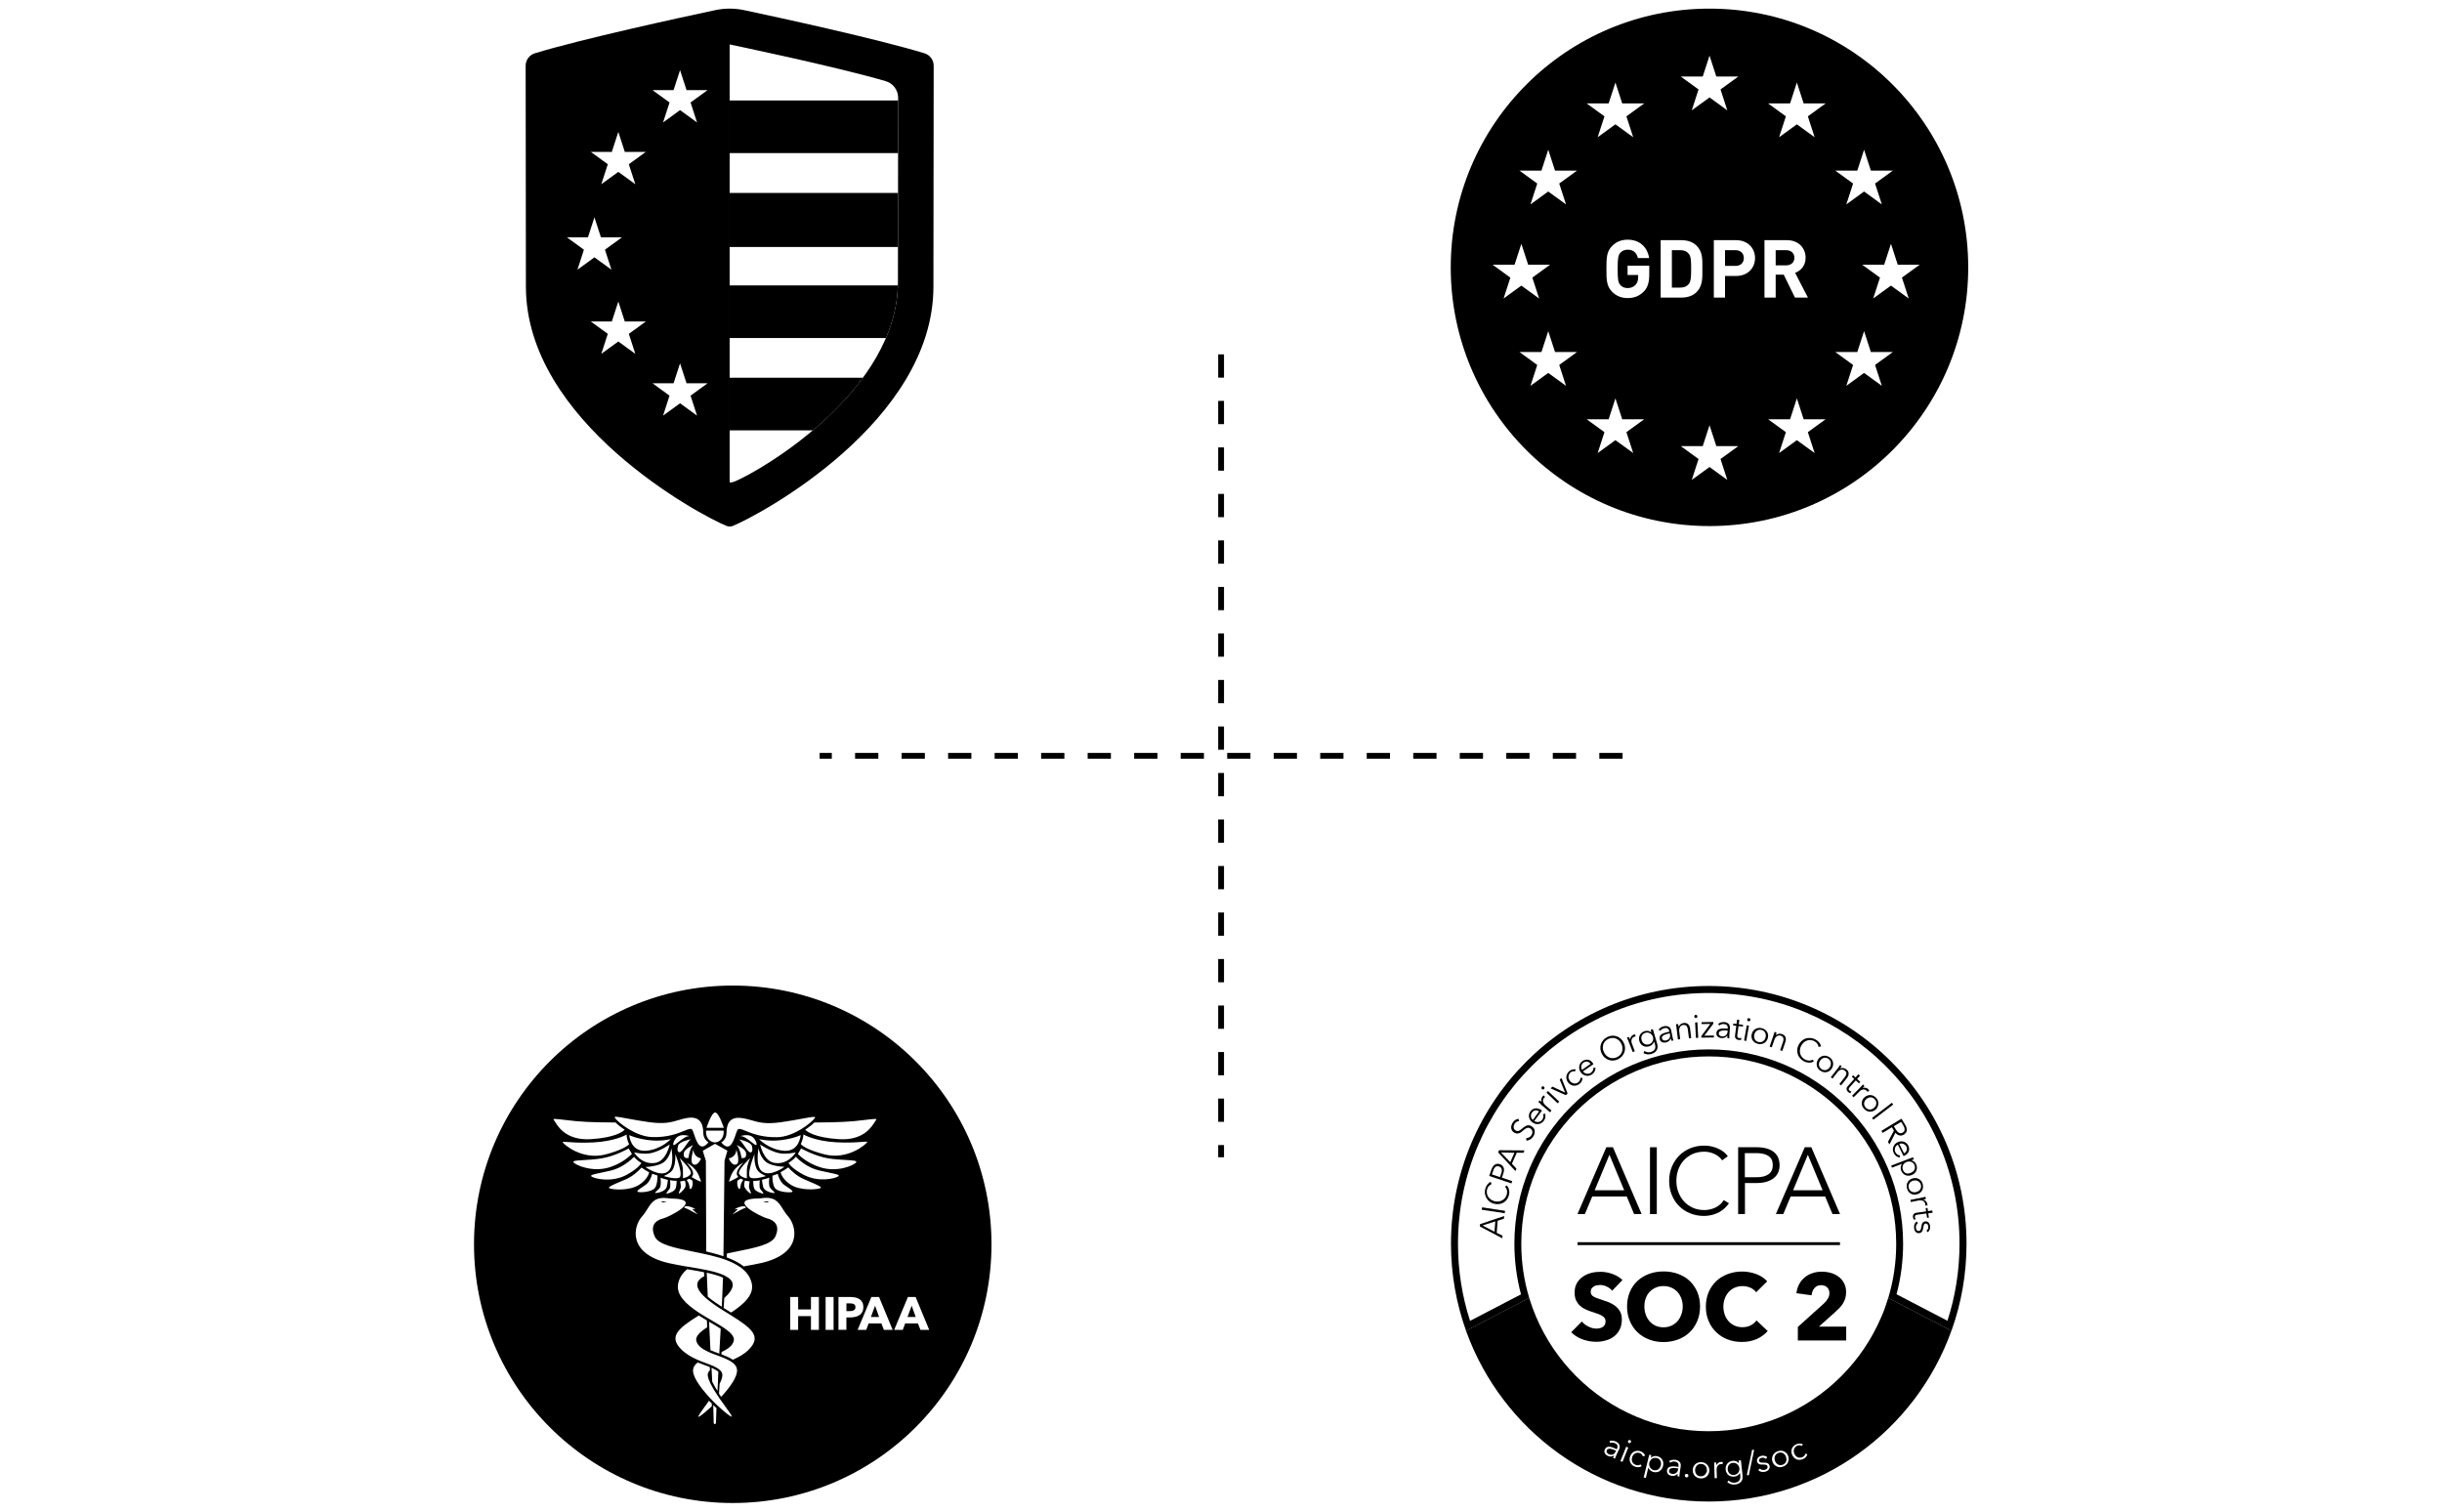 <svg width="210" height="130" viewBox="0 0 210 130" fill="none" xmlns="http://www.w3.org/2000/svg">
<path fill-rule="evenodd" clip-rule="evenodd" d="M147.006 45.242C159.295 45.242 169.257 35.281 169.257 22.992C169.257 10.704 159.295 0.742 147.006 0.742C134.718 0.742 124.756 10.704 124.756 22.992C124.756 35.281 134.718 45.242 147.006 45.242ZM147.595 6.582L147.011 4.785L146.428 6.582H144.538L146.067 7.693L145.483 9.49L147.011 8.379L148.54 9.49L147.956 7.693L149.485 6.582H147.595ZM154.522 7.098L155.105 8.895H156.995L155.466 10.006L156.05 11.803L154.522 10.692L152.993 11.803L153.577 10.006L152.048 8.895H153.938L154.522 7.098ZM139.503 8.895L138.919 7.098L138.336 8.895H136.446L137.975 10.006L137.391 11.803L138.919 10.692L140.448 11.803L139.864 10.006L141.393 8.895H139.503ZM133.141 12.876L133.725 14.673H135.614L134.086 15.784L134.67 17.581L133.141 16.47L131.612 17.581L132.196 15.784L130.668 14.673H132.557L133.141 12.876ZM160.885 14.673L160.301 12.876L159.718 14.673H157.828L159.357 15.784L158.773 17.581L160.301 16.47L161.83 17.581L161.246 15.784L162.775 14.673H160.885ZM130.83 20.966L131.414 22.764H133.303L131.774 23.874L132.358 25.671L130.83 24.561L129.301 25.671L129.885 23.874L128.356 22.764H130.246L130.83 20.966ZM163.197 22.764L162.614 20.966L162.03 22.764H160.14L161.669 23.874L161.085 25.671L162.614 24.561L164.142 25.671L163.558 23.874L165.087 22.764H163.197ZM133.141 28.478L133.725 30.275H135.614L134.086 31.386L134.67 33.183L133.141 32.072L131.612 33.183L132.196 31.386L130.668 30.275H132.557L133.141 28.478ZM160.885 30.275L160.301 28.478L159.718 30.275H157.828L159.357 31.386L158.773 33.183L160.301 32.072L161.83 33.183L161.246 31.386L162.775 30.275H160.885ZM138.919 34.259L139.503 36.056H141.393L139.864 37.166L140.448 38.963L138.919 37.853L137.391 38.963L137.975 37.166L136.446 36.056H138.336L138.919 34.259ZM155.105 36.056L154.522 34.259L153.938 36.056H152.048L153.577 37.166L152.993 38.963L154.522 37.853L156.05 38.963L155.466 37.166L156.995 36.056H155.105ZM147.011 36.569L147.595 38.366H149.485L147.956 39.476L148.54 41.273L147.011 40.163L145.483 41.273L146.067 39.476L144.538 38.366H146.428L147.011 36.569ZM141.829 22.846V23.567C141.829 24.282 141.704 24.712 141.357 25.072C140.962 25.482 140.49 25.634 139.963 25.634C139.422 25.634 138.979 25.44 138.632 25.093C138.146 24.607 138.146 24.009 138.146 23.191V23.056C138.146 22.238 138.146 21.64 138.632 21.154C138.979 20.807 139.409 20.613 139.963 20.613C141.108 20.613 141.69 21.362 141.822 22.194H140.851C140.74 21.73 140.456 21.473 139.963 21.473C139.7 21.473 139.485 21.577 139.346 21.736C139.159 21.945 139.11 22.173 139.11 23.123C139.11 24.074 139.159 24.309 139.346 24.517C139.485 24.677 139.7 24.774 139.963 24.774C140.255 24.774 140.49 24.67 140.65 24.497C140.81 24.316 140.872 24.094 140.872 23.838V23.651H139.963V22.846H141.829ZM146.396 22.917C146.396 22.979 146.395 23.04 146.395 23.103C146.395 23.165 146.396 23.227 146.396 23.288C146.4 23.964 146.404 24.613 145.896 25.121C145.57 25.447 145.105 25.593 144.592 25.593H142.81V20.655H144.592C145.105 20.655 145.57 20.8 145.896 21.126C146.404 21.634 146.4 22.247 146.396 22.917ZM145.223 24.427C145.404 24.205 145.431 23.852 145.431 23.103C145.431 22.354 145.404 22.042 145.223 21.82C145.057 21.619 144.835 21.515 144.502 21.515H143.774V24.733H144.502C144.835 24.733 145.057 24.628 145.223 24.427ZM150.925 22.194C150.925 21.355 150.315 20.655 149.295 20.655H147.381V25.593H148.345V23.734H149.295C150.315 23.734 150.925 23.033 150.925 22.194ZM149.961 22.194C149.961 22.596 149.684 22.867 149.247 22.867H148.345V21.515H149.247C149.684 21.515 149.961 21.792 149.961 22.194ZM154.372 23.463L155.474 25.593H154.358L153.394 23.623H152.7V25.593H151.736V20.655H153.671C154.677 20.655 155.273 21.341 155.273 22.166C155.273 22.86 154.85 23.29 154.372 23.463ZM153.609 22.818C154.032 22.818 154.309 22.548 154.309 22.166C154.309 21.785 154.032 21.515 153.609 21.515H152.7V22.818H153.609Z" fill="#565656" style="fill:#565656;fill:color(display-p3 0.337 0.337 0.337);fill-opacity:1;"/>
<path d="M146.944 85.398C149.852 85.398 152.681 85.965 155.341 87.091C157.912 88.182 160.218 89.734 162.195 91.711C164.172 93.688 165.733 96.002 166.815 98.565C167.941 101.225 168.508 104.045 168.508 106.962C168.508 109.232 168.162 111.448 167.471 113.585L163.091 111.306C163.472 109.897 163.658 108.434 163.658 106.962C163.658 104.701 163.215 102.511 162.346 100.454C161.503 98.467 160.298 96.676 158.764 95.142C157.23 93.608 155.438 92.403 153.452 91.56C151.395 90.691 149.205 90.248 146.944 90.248C144.683 90.248 142.493 90.691 140.436 91.56C138.45 92.403 136.659 93.608 135.125 95.142C133.591 96.676 132.385 98.467 131.543 100.454C130.674 102.511 130.23 104.701 130.23 106.962C130.23 108.442 130.425 109.905 130.798 111.315L126.418 113.594C125.726 111.457 125.38 109.232 125.38 106.962C125.38 104.053 125.948 101.225 127.074 98.565C128.164 95.994 129.716 93.688 131.693 91.711C133.671 89.734 135.985 88.173 138.547 87.091C141.207 85.965 144.036 85.398 146.944 85.398ZM146.944 84.795C134.699 84.795 124.777 94.717 124.777 106.962C124.777 109.586 125.238 112.104 126.072 114.445L131.507 111.626C131.055 110.127 130.824 108.567 130.824 106.971C130.824 104.789 131.25 102.679 132.092 100.702C132.908 98.787 134.07 97.058 135.55 95.577C137.031 94.096 138.76 92.935 140.675 92.119C142.662 91.276 144.772 90.851 146.944 90.851C149.117 90.851 151.236 91.276 153.213 92.119C155.128 92.935 156.857 94.096 158.338 95.577C159.819 97.058 160.98 98.787 161.796 100.702C162.638 102.688 163.064 104.798 163.064 106.971C163.064 108.567 162.833 110.127 162.381 111.626L167.816 114.445C168.659 112.104 169.111 109.586 169.111 106.962C169.111 94.717 159.189 84.795 146.944 84.795Z" fill="#565656" style="fill:#565656;fill:color(display-p3 0.337 0.337 0.337);fill-opacity:1;"/>
<path d="M136.293 104.408H135.655L138.137 98.663H138.705L141.17 104.408H140.523L139.893 102.901H136.923L136.293 104.408ZM137.135 102.36H139.671L138.403 99.31L137.135 102.36Z" fill="#565656" style="fill:#565656;fill:color(display-p3 0.337 0.337 0.337);fill-opacity:1;"/>
<path d="M141.891 104.408V98.663H142.476V104.408H141.891Z" fill="#565656" style="fill:#565656;fill:color(display-p3 0.337 0.337 0.337);fill-opacity:1;"/>
<path d="M148.682 103.479C148.585 103.621 148.469 103.763 148.327 103.896C148.185 104.029 148.026 104.144 147.849 104.242C147.671 104.339 147.467 104.419 147.245 104.481C147.024 104.535 146.785 104.57 146.527 104.57C146.093 104.57 145.694 104.49 145.33 104.339C144.958 104.189 144.648 103.976 144.382 103.71C144.116 103.444 143.912 103.125 143.761 102.752C143.61 102.389 143.539 101.981 143.539 101.546C143.539 101.112 143.619 100.704 143.77 100.341C143.921 99.977 144.133 99.658 144.399 99.383C144.665 99.117 144.985 98.904 145.348 98.753C145.712 98.603 146.111 98.523 146.536 98.523C146.749 98.523 146.953 98.541 147.157 98.585C147.361 98.629 147.547 98.691 147.733 98.771C147.911 98.851 148.07 98.948 148.221 99.055C148.363 99.17 148.487 99.294 148.585 99.436L148.097 99.791C148.035 99.702 147.955 99.605 147.857 99.516C147.76 99.427 147.636 99.339 147.503 99.276C147.37 99.206 147.219 99.152 147.059 99.108C146.9 99.064 146.731 99.046 146.545 99.046C146.173 99.046 145.836 99.117 145.543 99.25C145.251 99.383 145.002 99.569 144.789 99.8C144.585 100.03 144.426 100.296 144.32 100.598C144.213 100.899 144.16 101.218 144.16 101.555C144.16 101.892 144.213 102.211 144.328 102.513C144.444 102.814 144.595 103.08 144.807 103.311C145.011 103.541 145.259 103.719 145.561 103.861C145.854 103.994 146.19 104.065 146.554 104.065C146.882 104.065 147.201 103.994 147.494 103.861C147.795 103.728 148.044 103.506 148.239 103.213L148.682 103.479Z" fill="#565656" style="fill:#565656;fill:color(display-p3 0.337 0.337 0.337);fill-opacity:1;"/>
<path d="M149.472 98.663H151.095C151.387 98.663 151.653 98.698 151.892 98.76C152.132 98.822 152.336 98.92 152.504 99.044C152.673 99.168 152.806 99.328 152.895 99.523C152.983 99.718 153.036 99.939 153.036 100.197C153.036 100.454 152.992 100.684 152.895 100.87C152.797 101.065 152.664 101.225 152.495 101.349C152.327 101.473 152.123 101.571 151.875 101.642C151.635 101.704 151.369 101.739 151.077 101.739H150.057V104.408H149.472V98.663ZM151.05 101.243C151.511 101.243 151.857 101.154 152.096 100.977C152.336 100.799 152.451 100.542 152.451 100.197C152.451 99.842 152.327 99.576 152.079 99.416C151.831 99.248 151.485 99.168 151.041 99.168H150.048V101.243H151.05Z" fill="#565656" style="fill:#565656;fill:color(display-p3 0.337 0.337 0.337);fill-opacity:1;"/>
<path d="M153.355 104.408H152.717L155.2 98.663H155.767L158.232 104.408H157.585L156.955 102.901H153.985L153.355 104.408ZM154.198 102.36H156.734L155.466 99.31L154.198 102.36Z" fill="#565656" style="fill:#565656;fill:color(display-p3 0.337 0.337 0.337);fill-opacity:1;"/>
<path d="M138.637 111.005C138.522 110.854 138.362 110.731 138.167 110.642C137.972 110.553 137.786 110.509 137.609 110.509C137.52 110.509 137.423 110.518 137.325 110.535C137.227 110.553 137.148 110.58 137.068 110.633C136.988 110.677 136.926 110.739 136.873 110.81C136.82 110.881 136.793 110.979 136.793 111.094C136.793 111.191 136.811 111.271 136.855 111.333C136.899 111.395 136.953 111.458 137.032 111.502C137.112 111.546 137.201 111.599 137.316 111.635C137.423 111.679 137.547 111.715 137.68 111.759C137.875 111.821 138.079 111.892 138.291 111.972C138.504 112.052 138.69 112.158 138.868 112.282C139.045 112.415 139.187 112.575 139.302 112.761C139.418 112.956 139.471 113.195 139.471 113.479C139.471 113.807 139.409 114.091 139.285 114.339C139.16 114.579 139.001 114.783 138.797 114.933C138.593 115.093 138.354 115.208 138.088 115.279C137.822 115.359 137.547 115.394 137.272 115.394C136.864 115.394 136.465 115.323 136.075 115.181C135.694 115.04 135.374 114.836 135.117 114.57L136.03 113.648C136.172 113.825 136.359 113.967 136.589 114.082C136.82 114.197 137.05 114.259 137.272 114.259C137.378 114.259 137.476 114.251 137.573 114.224C137.671 114.206 137.76 114.171 137.83 114.118C137.901 114.073 137.963 114.002 138.008 113.922C138.052 113.843 138.07 113.745 138.07 113.63C138.07 113.524 138.043 113.426 137.99 113.355C137.937 113.275 137.857 113.213 137.759 113.151C137.662 113.089 137.538 113.036 137.387 112.983C137.236 112.929 137.068 112.876 136.882 112.814C136.695 112.752 136.518 112.681 136.341 112.601C136.163 112.521 136.004 112.415 135.871 112.291C135.729 112.167 135.623 112.007 135.534 111.83C135.454 111.653 135.41 111.431 135.41 111.165C135.41 110.846 135.472 110.571 135.605 110.349C135.738 110.119 135.906 109.932 136.119 109.791C136.332 109.649 136.571 109.534 136.837 109.471C137.103 109.4 137.369 109.374 137.644 109.374C137.972 109.374 138.3 109.436 138.637 109.551C138.974 109.667 139.276 109.844 139.524 110.083L138.637 111.005Z" fill="#565656" style="fill:#565656;fill:color(display-p3 0.337 0.337 0.337);fill-opacity:1;"/>
<path d="M146.197 112.358C146.197 112.81 146.117 113.227 145.957 113.608C145.798 113.981 145.585 114.309 145.301 114.574C145.027 114.841 144.69 115.053 144.308 115.195C143.927 115.337 143.51 115.417 143.058 115.417C142.606 115.417 142.198 115.346 141.808 115.195C141.427 115.053 141.098 114.841 140.815 114.574C140.54 114.309 140.318 113.981 140.159 113.608C139.999 113.236 139.919 112.819 139.919 112.358C139.919 111.897 139.999 111.48 140.159 111.108C140.318 110.735 140.531 110.425 140.815 110.159C141.09 109.902 141.427 109.698 141.808 109.556C142.189 109.414 142.606 109.343 143.058 109.343C143.51 109.343 143.927 109.414 144.308 109.556C144.69 109.698 145.027 109.893 145.301 110.159C145.576 110.416 145.798 110.735 145.957 111.108C146.117 111.48 146.197 111.897 146.197 112.358ZM144.707 112.358C144.707 112.11 144.663 111.879 144.583 111.657C144.503 111.445 144.388 111.258 144.246 111.099C144.104 110.948 143.927 110.824 143.723 110.735C143.519 110.647 143.297 110.602 143.049 110.602C142.801 110.602 142.588 110.647 142.384 110.735C142.18 110.824 142.012 110.948 141.861 111.099C141.719 111.25 141.604 111.436 141.524 111.657C141.444 111.87 141.409 112.11 141.409 112.358C141.409 112.615 141.453 112.854 141.533 113.076C141.613 113.298 141.728 113.484 141.87 113.644C142.012 113.803 142.189 113.927 142.384 114.016C142.588 114.105 142.81 114.149 143.049 114.149C143.289 114.149 143.51 114.105 143.714 114.016C143.918 113.927 144.087 113.803 144.237 113.644C144.379 113.484 144.494 113.298 144.574 113.076C144.663 112.854 144.707 112.615 144.707 112.358Z" fill="#565656" style="fill:#565656;fill:color(display-p3 0.337 0.337 0.337);fill-opacity:1;"/>
<path d="M151.084 115.151C150.711 115.32 150.277 115.408 149.789 115.408C149.346 115.408 148.938 115.337 148.557 115.187C148.184 115.045 147.856 114.832 147.581 114.566C147.307 114.3 147.085 113.981 146.934 113.608C146.774 113.236 146.695 112.828 146.695 112.376C146.695 111.915 146.774 111.498 146.934 111.126C147.094 110.753 147.315 110.434 147.599 110.168C147.883 109.902 148.211 109.707 148.592 109.565C148.973 109.423 149.381 109.352 149.816 109.352C150.224 109.352 150.623 109.423 151.013 109.565C151.403 109.707 151.722 109.92 151.97 110.195L151.022 111.135C150.889 110.957 150.72 110.824 150.507 110.736C150.294 110.647 150.082 110.603 149.86 110.603C149.621 110.603 149.39 110.647 149.186 110.736C148.982 110.824 148.805 110.948 148.663 111.108C148.521 111.268 148.406 111.454 148.326 111.667C148.246 111.879 148.202 112.119 148.202 112.367C148.202 112.624 148.246 112.864 148.326 113.085C148.406 113.298 148.521 113.484 148.663 113.644C148.805 113.795 148.982 113.919 149.177 114.007C149.381 114.096 149.594 114.14 149.834 114.14C150.108 114.14 150.348 114.087 150.552 113.981C150.756 113.874 150.924 113.733 151.048 113.555L152.015 114.468C151.766 114.752 151.456 114.983 151.084 115.151Z" fill="#565656" style="fill:#565656;fill:color(display-p3 0.337 0.337 0.337);fill-opacity:1;"/>
<path d="M154.606 114.117L156.85 112.095C156.992 111.962 157.107 111.821 157.187 111.679C157.275 111.537 157.32 111.386 157.32 111.209C157.32 111.005 157.258 110.836 157.125 110.712C156.992 110.588 156.823 110.526 156.601 110.526C156.371 110.526 156.185 110.606 156.043 110.765C155.901 110.925 155.812 111.138 155.786 111.395L154.482 111.218C154.518 110.925 154.598 110.668 154.722 110.437C154.846 110.207 155.005 110.012 155.2 109.852C155.396 109.693 155.617 109.568 155.874 109.489C156.123 109.4 156.389 109.365 156.672 109.365C156.938 109.365 157.196 109.4 157.444 109.471C157.692 109.542 157.914 109.648 158.109 109.799C158.304 109.941 158.463 110.127 158.579 110.349C158.694 110.57 158.756 110.828 158.756 111.129C158.756 111.333 158.729 111.519 158.676 111.688C158.623 111.856 158.543 112.007 158.455 112.149C158.357 112.291 158.251 112.424 158.126 112.539C158.002 112.663 157.878 112.778 157.745 112.902L156.415 114.091H158.765V115.279H154.606V114.117Z" fill="#565656" style="fill:#565656;fill:color(display-p3 0.337 0.337 0.337);fill-opacity:1;"/>
<path d="M158.229 106.83H135.655V107.078H158.229V106.83Z" fill="#565656" style="fill:#565656;fill:color(display-p3 0.337 0.337 0.337);fill-opacity:1;"/>
<path d="M129.209 106.271L129.191 106.493L127.258 105.473L127.276 105.278L129.351 104.577L129.333 104.808L128.792 104.985L128.712 106.023L129.209 106.271ZM128.517 105.925L128.588 105.039L127.489 105.393L128.517 105.925Z" fill="#565656" style="fill:#565656;fill:color(display-p3 0.337 0.337 0.337);fill-opacity:1;"/>
<path d="M129.432 104.133L129.397 104.336L127.419 104.035L127.455 103.831L129.432 104.133Z" fill="#565656" style="fill:#565656;fill:color(display-p3 0.337 0.337 0.337);fill-opacity:1;"/>
<path d="M129.565 101.942C129.609 101.986 129.645 102.039 129.68 102.092C129.716 102.146 129.742 102.217 129.76 102.279C129.778 102.35 129.787 102.421 129.795 102.5C129.795 102.58 129.787 102.66 129.769 102.749C129.733 102.899 129.68 103.024 129.6 103.139C129.521 103.254 129.423 103.343 129.308 103.414C129.192 103.485 129.068 103.529 128.935 103.547C128.802 103.564 128.652 103.564 128.51 103.529C128.368 103.493 128.226 103.44 128.12 103.352C128.004 103.272 127.916 103.174 127.845 103.059C127.774 102.944 127.729 102.82 127.703 102.687C127.676 102.554 127.685 102.412 127.721 102.261C127.738 102.19 127.765 102.119 127.791 102.057C127.827 101.995 127.862 101.933 127.898 101.88C127.942 101.827 127.987 101.773 128.031 101.738C128.084 101.694 128.137 101.667 128.19 101.64L128.27 101.835C128.235 101.844 128.199 101.871 128.155 101.897C128.12 101.924 128.075 101.96 128.04 101.995C128.004 102.039 127.978 102.084 127.942 102.128C127.916 102.181 127.898 102.234 127.88 102.296C127.854 102.421 127.845 102.545 127.871 102.651C127.898 102.766 127.933 102.864 127.995 102.953C128.057 103.041 128.137 103.112 128.226 103.174C128.323 103.236 128.421 103.281 128.536 103.307C128.652 103.334 128.767 103.343 128.873 103.325C128.988 103.307 129.086 103.281 129.184 103.228C129.281 103.174 129.361 103.103 129.432 103.015C129.503 102.926 129.547 102.82 129.583 102.695C129.609 102.58 129.609 102.474 129.591 102.359C129.565 102.243 129.512 102.146 129.432 102.057L129.565 101.942Z" fill="#565656" style="fill:#565656;fill:color(display-p3 0.337 0.337 0.337);fill-opacity:1;"/>
<path d="M128.065 101.135L128.251 100.594C128.287 100.497 128.322 100.417 128.376 100.337C128.42 100.266 128.473 100.204 128.535 100.169C128.597 100.124 128.668 100.098 128.739 100.089C128.81 100.08 128.89 100.089 128.978 100.115C129.067 100.142 129.138 100.186 129.191 100.24C129.244 100.293 129.28 100.355 129.307 100.426C129.333 100.497 129.342 100.577 129.333 100.665C129.324 100.754 129.307 100.843 129.271 100.94L129.156 101.277L130.042 101.578L129.98 101.774L128.065 101.135ZM128.987 101.233L129.103 100.905C129.156 100.754 129.165 100.63 129.129 100.523C129.094 100.426 129.023 100.355 128.908 100.319C128.792 100.275 128.686 100.293 128.606 100.355C128.526 100.417 128.455 100.523 128.411 100.674L128.296 101.002L128.987 101.233Z" fill="#565656" style="fill:#565656;fill:color(display-p3 0.337 0.337 0.337);fill-opacity:1;"/>
<path d="M130.409 100.506L130.32 100.71L128.831 99.105L128.911 98.918L131.101 98.936L131.012 99.14L130.436 99.131L130.019 100.08L130.409 100.506ZM129.877 99.947L130.232 99.14L129.079 99.114L129.877 99.947Z" fill="#565656" style="fill:#565656;fill:color(display-p3 0.337 0.337 0.337);fill-opacity:1;"/>
<path d="M130.638 96.411C130.567 96.42 130.496 96.438 130.425 96.473C130.354 96.508 130.301 96.571 130.247 96.65C130.221 96.695 130.203 96.739 130.185 96.792C130.168 96.845 130.168 96.899 130.168 96.943C130.176 96.996 130.185 97.04 130.212 97.094C130.239 97.138 130.283 97.182 130.336 97.218C130.389 97.253 130.443 97.271 130.487 97.271C130.531 97.271 130.584 97.262 130.629 97.244C130.673 97.227 130.717 97.2 130.762 97.165C130.806 97.129 130.85 97.094 130.895 97.058C130.948 97.014 131.01 96.961 131.072 96.916C131.134 96.872 131.196 96.837 131.258 96.81C131.32 96.783 131.391 96.775 131.471 96.775C131.542 96.775 131.622 96.81 131.71 96.863C131.799 96.916 131.861 96.978 131.906 97.049C131.95 97.12 131.976 97.191 131.976 97.271C131.985 97.351 131.976 97.422 131.959 97.502C131.941 97.581 131.906 97.652 131.861 97.723C131.826 97.776 131.79 97.821 131.746 97.865C131.702 97.909 131.657 97.954 131.604 97.98C131.551 98.016 131.498 98.043 131.444 98.06C131.391 98.078 131.329 98.096 131.267 98.096L131.249 97.874C131.329 97.874 131.418 97.856 131.498 97.812C131.577 97.768 131.648 97.706 131.702 97.617C131.728 97.573 131.746 97.528 131.764 97.475C131.781 97.422 131.781 97.369 131.773 97.315C131.764 97.262 131.755 97.209 131.719 97.165C131.693 97.12 131.648 97.076 131.595 97.04C131.533 97.005 131.48 96.987 131.427 96.987C131.374 96.987 131.32 96.996 131.267 97.023C131.214 97.049 131.17 97.076 131.116 97.111C131.072 97.147 131.019 97.191 130.966 97.236C130.912 97.28 130.859 97.324 130.806 97.369C130.753 97.413 130.691 97.439 130.629 97.457C130.567 97.475 130.496 97.484 130.434 97.484C130.363 97.475 130.292 97.448 130.212 97.404C130.132 97.351 130.07 97.289 130.026 97.227C129.99 97.156 129.964 97.085 129.955 97.005C129.946 96.925 129.955 96.854 129.981 96.775C129.999 96.704 130.035 96.633 130.07 96.571C130.141 96.455 130.221 96.367 130.318 96.314C130.407 96.26 130.496 96.225 130.576 96.216L130.638 96.411Z" fill="#565656" style="fill:#565656;fill:color(display-p3 0.337 0.337 0.337);fill-opacity:1;"/>
<path d="M132.526 95.453C132.534 95.462 132.543 95.471 132.561 95.48C132.57 95.489 132.588 95.498 132.597 95.515L131.94 96.402C131.994 96.438 132.056 96.464 132.118 96.482C132.18 96.5 132.242 96.5 132.304 96.491C132.366 96.482 132.419 96.464 132.481 96.429C132.534 96.393 132.588 96.358 132.623 96.296C132.685 96.216 132.712 96.136 132.721 96.047C132.73 95.959 132.721 95.888 132.694 95.817L132.871 95.772C132.907 95.897 132.907 96.012 132.889 96.109C132.871 96.207 132.827 96.305 132.756 96.393C132.694 96.473 132.632 96.535 132.552 96.579C132.472 96.624 132.393 96.659 132.304 96.668C132.215 96.677 132.127 96.677 132.038 96.65C131.949 96.624 131.861 96.588 131.781 96.526C131.701 96.464 131.639 96.393 131.586 96.322C131.541 96.242 131.506 96.163 131.488 96.074C131.47 95.985 131.479 95.906 131.497 95.817C131.515 95.728 131.559 95.648 131.612 95.577C131.674 95.498 131.745 95.427 131.816 95.391C131.896 95.347 131.967 95.32 132.047 95.32C132.127 95.311 132.206 95.32 132.286 95.347C132.375 95.365 132.446 95.4 132.526 95.453ZM132.357 95.577C132.251 95.507 132.144 95.48 132.038 95.489C131.932 95.498 131.834 95.56 131.745 95.675C131.71 95.728 131.683 95.781 131.666 95.844C131.648 95.906 131.648 95.959 131.657 96.021C131.666 96.083 131.683 96.136 131.71 96.18C131.736 96.234 131.772 96.278 131.816 96.313L132.357 95.577Z" fill="#565656" style="fill:#565656;fill:color(display-p3 0.337 0.337 0.337);fill-opacity:1;"/>
<path d="M132.41 94.866C132.365 94.831 132.321 94.795 132.286 94.769L132.401 94.636C132.427 94.653 132.463 94.68 132.498 94.707C132.534 94.733 132.56 94.76 132.578 94.778C132.543 94.698 132.534 94.618 132.543 94.529C132.552 94.441 132.596 94.361 132.658 94.29C132.676 94.272 132.693 94.254 132.702 94.237C132.72 94.219 132.729 94.21 132.747 94.201L132.871 94.343C132.862 94.352 132.844 94.361 132.826 94.379C132.809 94.396 132.791 94.414 132.773 94.432C132.738 94.467 132.711 94.512 132.702 94.565C132.685 94.609 132.685 94.662 132.693 94.716C132.702 94.769 132.72 94.822 132.755 94.884C132.791 94.946 132.844 94.999 132.906 95.061L133.42 95.505L133.296 95.655L132.507 94.982C132.49 94.928 132.454 94.902 132.41 94.866Z" fill="#565656" style="fill:#565656;fill:color(display-p3 0.337 0.337 0.337);fill-opacity:1;"/>
<path d="M132.775 93.457C132.802 93.484 132.82 93.519 132.82 93.554C132.82 93.59 132.811 93.625 132.784 93.652C132.757 93.678 132.731 93.687 132.695 93.696C132.66 93.696 132.624 93.687 132.598 93.661C132.571 93.634 132.554 93.599 132.554 93.563C132.554 93.528 132.562 93.492 132.589 93.466C132.616 93.439 132.642 93.43 132.678 93.421C132.713 93.421 132.749 93.43 132.775 93.457ZM134.087 94.743L133.954 94.884L132.988 93.971L133.121 93.829L134.087 94.743Z" fill="#565656" style="fill:#565656;fill:color(display-p3 0.337 0.337 0.337);fill-opacity:1;"/>
<path d="M134.805 94.036L134.654 94.186L133.342 93.601L133.502 93.45L134.592 93.965L134.131 92.847L134.282 92.706L134.805 94.036Z" fill="#565656" style="fill:#565656;fill:color(display-p3 0.337 0.337 0.337);fill-opacity:1;"/>
<path d="M135.436 92.146C135.383 92.129 135.312 92.129 135.25 92.137C135.179 92.155 135.117 92.182 135.063 92.226C135.001 92.279 134.957 92.332 134.93 92.394C134.904 92.457 134.886 92.519 134.877 92.581C134.877 92.643 134.886 92.714 134.904 92.776C134.93 92.838 134.966 92.9 135.01 92.962C135.055 93.024 135.108 93.068 135.17 93.104C135.232 93.139 135.294 93.157 135.356 93.175C135.418 93.184 135.489 93.184 135.551 93.166C135.613 93.148 135.675 93.113 135.737 93.068C135.799 93.015 135.853 92.953 135.87 92.891C135.897 92.829 135.906 92.767 135.906 92.705L136.083 92.696C136.083 92.785 136.065 92.873 136.03 92.962C135.994 93.051 135.932 93.122 135.844 93.201C135.764 93.272 135.675 93.317 135.587 93.343C135.498 93.37 135.409 93.379 135.321 93.37C135.232 93.361 135.152 93.334 135.072 93.29C134.992 93.246 134.922 93.184 134.859 93.104C134.797 93.024 134.753 92.944 134.726 92.856C134.7 92.767 134.691 92.678 134.7 92.59C134.709 92.501 134.735 92.421 134.78 92.332C134.824 92.253 134.886 92.173 134.975 92.102C135.046 92.049 135.125 92.004 135.223 91.978C135.321 91.951 135.409 91.942 135.507 91.969L135.436 92.146Z" fill="#565656" style="fill:#565656;fill:color(display-p3 0.337 0.337 0.337);fill-opacity:1;"/>
<path d="M136.979 91.436C136.988 91.445 136.996 91.463 137.005 91.472C137.014 91.48 137.023 91.498 137.032 91.516L136.128 92.136C136.163 92.19 136.216 92.234 136.269 92.27C136.323 92.305 136.376 92.323 136.438 92.341C136.5 92.349 136.562 92.349 136.624 92.341C136.686 92.332 136.748 92.305 136.801 92.261C136.881 92.207 136.943 92.136 136.979 92.057C137.014 91.977 137.023 91.906 137.023 91.826L137.209 91.835C137.2 91.959 137.174 92.075 137.121 92.163C137.067 92.252 136.996 92.332 136.908 92.394C136.828 92.447 136.739 92.491 136.651 92.509C136.562 92.527 136.473 92.527 136.385 92.509C136.296 92.491 136.216 92.456 136.136 92.411C136.057 92.358 135.995 92.296 135.933 92.216C135.879 92.136 135.835 92.048 135.817 91.959C135.799 91.871 135.791 91.782 135.808 91.693C135.826 91.605 135.853 91.525 135.897 91.454C135.941 91.383 136.003 91.312 136.083 91.259C136.172 91.197 136.252 91.161 136.34 91.144C136.429 91.126 136.509 91.126 136.589 91.144C136.668 91.161 136.739 91.197 136.81 91.25C136.872 91.294 136.934 91.356 136.979 91.436ZM136.784 91.489C136.704 91.392 136.615 91.33 136.509 91.303C136.402 91.276 136.287 91.303 136.172 91.383C136.119 91.418 136.074 91.463 136.048 91.516C136.012 91.569 135.995 91.622 135.986 91.675C135.977 91.729 135.977 91.791 135.986 91.844C135.995 91.897 136.012 91.95 136.048 92.004L136.784 91.489Z" fill="#565656" style="fill:#565656;fill:color(display-p3 0.337 0.337 0.337);fill-opacity:1;"/>
<path d="M139.628 89.672C139.699 89.814 139.735 89.947 139.744 90.089C139.753 90.231 139.735 90.364 139.69 90.488C139.646 90.612 139.584 90.727 139.487 90.834C139.398 90.94 139.283 91.02 139.15 91.091C139.017 91.153 138.884 91.197 138.742 91.206C138.6 91.215 138.476 91.197 138.343 91.153C138.219 91.109 138.103 91.046 137.997 90.949C137.89 90.86 137.811 90.745 137.74 90.603C137.669 90.461 137.633 90.328 137.624 90.186C137.616 90.045 137.633 89.912 137.678 89.787C137.722 89.663 137.784 89.548 137.882 89.442C137.97 89.335 138.086 89.255 138.219 89.184C138.352 89.123 138.485 89.078 138.626 89.069C138.768 89.06 138.892 89.078 139.025 89.123C139.15 89.167 139.265 89.229 139.371 89.326C139.478 89.424 139.566 89.539 139.628 89.672ZM139.433 89.77C139.38 89.663 139.318 89.575 139.238 89.495C139.158 89.415 139.07 89.353 138.963 89.317C138.866 89.273 138.759 89.255 138.644 89.264C138.529 89.264 138.414 89.3 138.298 89.353C138.183 89.406 138.086 89.486 138.015 89.566C137.944 89.654 137.89 89.752 137.864 89.85C137.837 89.956 137.828 90.062 137.837 90.169C137.846 90.284 137.882 90.39 137.935 90.497C137.988 90.603 138.05 90.692 138.13 90.772C138.21 90.852 138.298 90.905 138.396 90.949C138.493 90.984 138.6 91.011 138.715 91.002C138.83 91.002 138.946 90.967 139.061 90.913C139.176 90.86 139.274 90.781 139.345 90.701C139.416 90.612 139.469 90.514 139.495 90.417C139.522 90.311 139.531 90.204 139.522 90.098C139.522 89.983 139.487 89.876 139.433 89.77Z" fill="#565656" style="fill:#565656;fill:color(display-p3 0.337 0.337 0.337);fill-opacity:1;"/>
<path d="M139.973 89.38C139.955 89.327 139.928 89.282 139.911 89.238L140.079 89.176C140.097 89.212 140.115 89.247 140.132 89.282C140.15 89.327 140.159 89.353 140.177 89.38H140.185C140.194 89.291 140.221 89.212 140.274 89.141C140.327 89.07 140.398 89.016 140.487 88.981C140.514 88.972 140.531 88.963 140.549 88.963C140.567 88.954 140.585 88.954 140.611 88.954L140.655 89.132C140.647 89.132 140.629 89.132 140.602 89.141C140.576 89.15 140.549 89.158 140.522 89.167C140.478 89.185 140.434 89.212 140.398 89.247C140.363 89.282 140.336 89.327 140.318 89.371C140.301 89.424 140.292 89.478 140.292 89.549C140.292 89.619 140.31 89.69 140.345 89.77L140.585 90.409L140.407 90.48L140.026 89.504C140.017 89.478 139.999 89.433 139.973 89.38Z" fill="#565656" style="fill:#565656;fill:color(display-p3 0.337 0.337 0.337);fill-opacity:1;"/>
<path d="M141.41 90.38C141.481 90.434 141.57 90.469 141.667 90.487C141.765 90.505 141.871 90.505 141.969 90.469C142.057 90.442 142.128 90.407 142.19 90.363C142.244 90.318 142.288 90.265 142.315 90.212C142.341 90.159 142.35 90.097 142.35 90.026C142.35 89.964 142.341 89.893 142.323 89.822L142.244 89.582H142.235C142.208 89.68 142.155 89.76 142.084 89.831C142.004 89.902 141.924 89.946 141.827 89.981C141.729 90.008 141.632 90.026 141.543 90.017C141.454 90.008 141.375 89.981 141.295 89.946C141.224 89.902 141.153 89.848 141.1 89.778C141.047 89.707 141.002 89.627 140.976 89.529C140.949 89.441 140.94 89.352 140.949 89.263C140.958 89.175 140.985 89.095 141.02 89.015C141.056 88.935 141.118 88.873 141.189 88.811C141.259 88.749 141.348 88.705 141.446 88.678C141.534 88.651 141.632 88.642 141.738 88.66C141.836 88.678 141.924 88.722 142.004 88.784H142.013L141.951 88.563L142.137 88.51L142.51 89.769C142.527 89.84 142.545 89.91 142.545 89.999C142.545 90.079 142.536 90.168 142.501 90.247C142.465 90.327 142.412 90.407 142.341 90.469C142.261 90.54 142.155 90.593 142.013 90.638C141.898 90.673 141.774 90.682 141.658 90.673C141.534 90.655 141.428 90.62 141.33 90.567L141.41 90.38ZM141.171 89.458C141.189 89.529 141.224 89.582 141.259 89.636C141.295 89.689 141.348 89.733 141.401 89.769C141.454 89.804 141.517 89.822 141.587 89.831C141.658 89.84 141.729 89.831 141.8 89.813C141.871 89.795 141.933 89.76 141.986 89.715C142.04 89.671 142.084 89.627 142.111 89.565C142.137 89.503 142.164 89.449 142.164 89.379C142.173 89.308 142.164 89.237 142.137 89.166C142.119 89.095 142.084 89.042 142.04 88.988C141.995 88.935 141.951 88.891 141.889 88.864C141.836 88.829 141.774 88.811 141.703 88.802C141.632 88.793 141.57 88.802 141.499 88.82C141.419 88.847 141.357 88.873 141.304 88.917C141.251 88.962 141.215 89.015 141.189 89.068C141.162 89.121 141.144 89.183 141.144 89.254C141.144 89.325 141.153 89.396 141.171 89.458Z" fill="#565656" style="fill:#565656;fill:color(display-p3 0.337 0.337 0.337);fill-opacity:1;"/>
<path d="M143.547 88.678C143.521 88.563 143.476 88.492 143.405 88.448C143.334 88.403 143.246 88.394 143.131 88.421C143.051 88.439 142.98 88.465 142.918 88.51C142.856 88.554 142.811 88.598 142.767 88.652L142.634 88.545C142.678 88.483 142.74 88.421 142.82 88.368C142.9 88.315 142.998 88.279 143.113 88.253C143.184 88.235 143.255 88.235 143.317 88.244C143.379 88.253 143.441 88.27 143.494 88.297C143.547 88.324 143.592 88.368 143.636 88.421C143.671 88.474 143.698 88.545 143.716 88.625L143.831 89.192C143.84 89.246 143.858 89.29 143.866 89.343C143.884 89.396 143.893 89.441 143.911 89.476L143.742 89.512C143.733 89.485 143.716 89.45 143.707 89.414C143.698 89.379 143.689 89.343 143.68 89.308H143.671C143.627 89.405 143.574 89.485 143.512 89.538C143.441 89.591 143.361 89.627 143.255 89.654C143.202 89.662 143.148 89.671 143.095 89.662C143.042 89.662 142.989 89.645 142.935 89.627C142.882 89.6 142.838 89.574 142.802 89.529C142.767 89.485 142.74 89.423 142.723 89.352C142.705 89.255 142.714 89.166 142.749 89.095C142.785 89.024 142.847 88.971 142.927 88.927C143.006 88.882 143.104 88.838 143.21 88.811C143.317 88.785 143.432 88.749 143.547 88.731V88.678ZM143.529 88.882C143.45 88.9 143.37 88.918 143.299 88.935C143.219 88.962 143.148 88.989 143.095 89.015C143.033 89.051 142.989 89.086 142.953 89.13C142.918 89.175 142.909 89.228 142.918 89.29C142.927 89.334 142.944 89.37 142.971 89.405C142.998 89.432 143.024 89.45 143.06 89.467C143.095 89.485 143.131 89.485 143.166 89.485C143.202 89.485 143.237 89.485 143.281 89.476C143.352 89.459 143.405 89.441 143.45 89.405C143.494 89.37 143.538 89.334 143.565 89.281C143.592 89.237 143.609 89.184 143.618 89.13C143.627 89.077 143.627 89.015 143.609 88.962L143.592 88.864L143.529 88.882Z" fill="#565656" style="fill:#565656;fill:color(display-p3 0.337 0.337 0.337);fill-opacity:1;"/>
<path d="M144.31 88.075C144.319 88.11 144.328 88.146 144.337 88.19C144.345 88.234 144.345 88.27 144.354 88.296H144.363C144.39 88.217 144.443 88.146 144.523 88.084C144.603 88.022 144.691 87.995 144.78 87.977C144.948 87.959 145.081 87.995 145.17 88.084C145.268 88.172 145.321 88.296 145.339 88.465L145.436 89.272L145.241 89.298L145.152 88.571C145.144 88.5 145.135 88.438 145.117 88.385C145.099 88.332 145.073 88.287 145.046 88.243C145.01 88.208 144.975 88.181 144.922 88.163C144.877 88.146 144.815 88.146 144.744 88.146C144.691 88.154 144.647 88.163 144.603 88.19C144.558 88.217 144.514 88.252 144.487 88.296C144.452 88.341 144.434 88.403 144.416 88.465C144.399 88.536 144.399 88.607 144.407 88.695L144.487 89.369L144.292 89.396L144.168 88.367C144.168 88.332 144.159 88.287 144.15 88.225C144.142 88.172 144.133 88.119 144.124 88.075H144.31Z" fill="#565656" style="fill:#565656;fill:color(display-p3 0.337 0.337 0.337);fill-opacity:1;"/>
<path d="M145.967 87.408C145.967 87.443 145.958 87.479 145.931 87.505C145.905 87.532 145.878 87.55 145.843 87.55C145.807 87.55 145.781 87.541 145.745 87.514C145.718 87.488 145.701 87.461 145.701 87.417C145.701 87.381 145.71 87.346 145.736 87.319C145.763 87.293 145.789 87.275 145.825 87.275C145.86 87.275 145.887 87.284 145.922 87.31C145.949 87.337 145.967 87.372 145.967 87.408ZM146.038 89.252L145.843 89.261L145.772 87.931L145.967 87.922L146.038 89.252Z" fill="#565656" style="fill:#565656;fill:color(display-p3 0.337 0.337 0.337);fill-opacity:1;"/>
<path d="M147.343 88.033L146.563 89.07L147.387 89.052V89.221L146.305 89.239V89.106L147.077 88.059L146.323 88.068V87.909L147.334 87.891L147.343 88.033Z" fill="#565656" style="fill:#565656;fill:color(display-p3 0.337 0.337 0.337);fill-opacity:1;"/>
<path d="M148.578 88.44C148.587 88.324 148.561 88.236 148.508 88.174C148.454 88.112 148.366 88.076 148.25 88.067C148.171 88.058 148.1 88.067 148.029 88.094C147.958 88.12 147.896 88.147 147.852 88.191L147.754 88.058C147.816 88.005 147.887 87.97 147.976 87.934C148.064 87.908 148.171 87.89 148.286 87.899C148.357 87.908 148.428 87.916 148.481 87.943C148.543 87.97 148.596 88.005 148.641 88.041C148.685 88.085 148.721 88.138 148.738 88.2C148.765 88.262 148.765 88.333 148.765 88.413L148.721 88.989C148.721 89.043 148.712 89.096 148.712 89.149C148.712 89.202 148.712 89.246 148.721 89.291L148.552 89.282C148.552 89.246 148.543 89.211 148.543 89.176C148.543 89.14 148.543 89.105 148.543 89.06H148.534C148.463 89.149 148.392 89.202 148.313 89.238C148.233 89.273 148.144 89.282 148.029 89.273C147.976 89.273 147.922 89.255 147.869 89.238C147.816 89.22 147.772 89.193 147.727 89.158C147.683 89.122 147.648 89.078 147.63 89.025C147.603 88.972 147.594 88.91 147.603 88.839C147.612 88.732 147.639 88.661 147.701 88.599C147.754 88.546 147.825 88.502 147.922 88.484C148.011 88.457 148.109 88.448 148.224 88.448C148.339 88.448 148.454 88.448 148.578 88.457V88.44ZM148.508 88.626C148.428 88.617 148.348 88.617 148.268 88.617C148.188 88.617 148.118 88.626 148.047 88.644C147.976 88.661 147.922 88.688 147.878 88.715C147.834 88.75 147.807 88.794 147.807 88.856C147.807 88.901 147.807 88.945 147.825 88.981C147.843 89.016 147.86 89.043 147.896 89.06C147.922 89.078 147.958 89.096 147.993 89.114C148.029 89.131 148.064 89.131 148.109 89.131C148.179 89.14 148.242 89.131 148.295 89.105C148.348 89.087 148.392 89.051 148.437 89.016C148.472 88.981 148.508 88.936 148.525 88.883C148.552 88.83 148.561 88.777 148.561 88.715L148.57 88.617L148.508 88.626Z" fill="#565656" style="fill:#565656;fill:color(display-p3 0.337 0.337 0.337);fill-opacity:1;"/>
<path d="M149.88 88.29L149.507 88.237L149.401 89.008C149.392 89.061 149.392 89.097 149.401 89.132C149.41 89.168 149.418 89.194 149.427 89.212C149.445 89.23 149.463 89.247 149.489 89.256C149.516 89.265 149.543 89.274 149.569 89.274C149.596 89.274 149.622 89.274 149.658 89.274C149.684 89.274 149.72 89.265 149.747 89.256L149.729 89.425C149.693 89.434 149.658 89.442 149.622 89.442C149.587 89.442 149.543 89.442 149.498 89.434C149.463 89.425 149.427 89.416 149.392 89.407C149.356 89.389 149.321 89.371 149.285 89.336C149.259 89.309 149.232 89.265 149.214 89.221C149.197 89.177 149.197 89.114 149.206 89.043L149.312 88.219L149.037 88.183L149.055 88.024L149.33 88.059L149.383 87.687L149.578 87.713L149.525 88.086L149.897 88.139L149.88 88.29Z" fill="#565656" style="fill:#565656;fill:color(display-p3 0.337 0.337 0.337);fill-opacity:1;"/>
<path d="M150.17 89.522L149.984 89.486L150.215 88.174L150.401 88.209L150.17 89.522ZM150.525 87.722C150.516 87.757 150.498 87.793 150.463 87.81C150.427 87.828 150.401 87.837 150.365 87.828C150.33 87.819 150.303 87.801 150.277 87.775C150.25 87.748 150.241 87.713 150.25 87.668C150.259 87.633 150.277 87.597 150.312 87.58C150.348 87.562 150.374 87.553 150.409 87.562C150.445 87.571 150.472 87.589 150.498 87.615C150.525 87.642 150.534 87.677 150.525 87.722Z" fill="#565656" style="fill:#565656;fill:color(display-p3 0.337 0.337 0.337);fill-opacity:1;"/>
<path d="M152.026 89.265C151.999 89.363 151.964 89.451 151.91 89.522C151.857 89.593 151.795 89.655 151.715 89.7C151.636 89.744 151.556 89.77 151.458 89.788C151.361 89.806 151.272 89.797 151.166 89.77C151.068 89.744 150.979 89.709 150.9 89.655C150.82 89.602 150.767 89.531 150.713 89.46C150.669 89.38 150.634 89.301 150.625 89.212C150.607 89.123 150.616 89.026 150.642 88.928C150.669 88.831 150.704 88.742 150.758 88.671C150.811 88.6 150.873 88.538 150.953 88.494C151.033 88.449 151.112 88.423 151.21 88.405C151.299 88.396 151.396 88.396 151.503 88.423C151.6 88.449 151.689 88.485 151.768 88.538C151.848 88.591 151.901 88.662 151.955 88.733C151.999 88.813 152.034 88.893 152.043 88.981C152.061 89.07 152.052 89.168 152.026 89.265ZM151.831 89.212C151.848 89.141 151.857 89.07 151.848 88.999C151.839 88.928 151.822 88.866 151.795 88.813C151.768 88.76 151.724 88.707 151.671 88.662C151.618 88.618 151.556 88.591 151.476 88.573C151.396 88.556 151.325 88.556 151.263 88.565C151.192 88.573 151.139 88.6 151.086 88.636C151.033 88.671 150.988 88.715 150.944 88.778C150.908 88.84 150.873 88.902 150.864 88.972C150.846 89.043 150.837 89.114 150.846 89.185C150.855 89.256 150.873 89.318 150.9 89.371C150.926 89.425 150.971 89.478 151.024 89.522C151.077 89.567 151.139 89.593 151.219 89.611C151.299 89.629 151.369 89.629 151.432 89.62C151.503 89.611 151.556 89.584 151.609 89.549C151.662 89.513 151.707 89.469 151.751 89.407C151.786 89.354 151.813 89.283 151.831 89.212Z" fill="#565656" style="fill:#565656;fill:color(display-p3 0.337 0.337 0.337);fill-opacity:1;"/>
<path d="M152.772 88.803C152.763 88.838 152.754 88.874 152.746 88.918C152.737 88.962 152.719 88.998 152.71 89.024H152.719C152.781 88.962 152.861 88.927 152.958 88.909C153.056 88.891 153.145 88.9 153.233 88.927C153.393 88.98 153.499 89.069 153.544 89.193C153.588 89.317 153.588 89.45 153.535 89.609L153.269 90.381L153.083 90.319L153.322 89.627C153.349 89.565 153.357 89.503 153.366 89.441C153.375 89.388 153.375 89.335 153.357 89.281C153.349 89.237 153.322 89.193 153.287 89.157C153.251 89.122 153.198 89.095 153.136 89.069C153.091 89.051 153.038 89.042 152.985 89.051C152.932 89.051 152.879 89.069 152.834 89.095C152.781 89.122 152.737 89.166 152.692 89.219C152.648 89.272 152.613 89.344 152.586 89.423L152.364 90.07L152.178 90.008L152.515 89.024C152.524 88.989 152.542 88.945 152.559 88.891C152.577 88.838 152.586 88.785 152.604 88.74L152.772 88.803Z" fill="#565656" style="fill:#565656;fill:color(display-p3 0.337 0.337 0.337);fill-opacity:1;"/>
<path d="M155.975 91.29C155.922 91.317 155.86 91.343 155.798 91.361C155.736 91.379 155.665 91.388 155.594 91.388C155.523 91.388 155.443 91.379 155.372 91.361C155.293 91.343 155.213 91.317 155.133 91.272C155 91.201 154.885 91.113 154.796 91.006C154.707 90.9 154.636 90.784 154.601 90.66C154.557 90.536 154.548 90.403 154.557 90.261C154.565 90.12 154.61 89.987 154.681 89.845C154.752 89.712 154.84 89.596 154.947 89.508C155.053 89.419 155.168 89.348 155.293 89.313C155.417 89.268 155.55 89.259 155.691 89.268C155.833 89.277 155.966 89.322 156.099 89.384C156.161 89.419 156.223 89.454 156.286 89.499C156.339 89.543 156.392 89.596 156.436 89.65C156.481 89.703 156.516 89.756 156.543 89.818C156.569 89.88 156.587 89.933 156.596 89.995L156.383 90.031C156.383 89.995 156.365 89.951 156.357 89.907C156.339 89.862 156.312 89.818 156.286 89.774C156.259 89.729 156.215 89.685 156.179 89.65C156.135 89.614 156.09 89.579 156.028 89.543C155.913 89.481 155.798 89.454 155.683 89.446C155.567 89.437 155.461 89.454 155.363 89.499C155.266 89.534 155.168 89.596 155.089 89.676C155.009 89.756 154.938 89.845 154.885 89.951C154.831 90.057 154.796 90.164 154.787 90.279C154.769 90.394 154.778 90.501 154.805 90.607C154.831 90.714 154.885 90.811 154.956 90.9C155.027 90.989 155.115 91.059 155.23 91.121C155.337 91.175 155.443 91.201 155.559 91.21C155.674 91.219 155.789 91.183 155.895 91.13L155.975 91.29Z" fill="#565656" style="fill:#565656;fill:color(display-p3 0.337 0.337 0.337);fill-opacity:1;"/>
<path d="M157.524 91.893C157.47 91.981 157.399 92.043 157.328 92.097C157.249 92.15 157.169 92.185 157.089 92.203C157 92.221 156.912 92.221 156.823 92.203C156.734 92.185 156.637 92.15 156.557 92.088C156.468 92.034 156.397 91.963 156.344 91.893C156.291 91.813 156.256 91.733 156.238 91.644C156.22 91.556 156.22 91.467 156.238 91.378C156.256 91.29 156.291 91.201 156.344 91.112C156.397 91.032 156.46 90.962 156.539 90.908C156.619 90.855 156.699 90.82 156.779 90.802C156.867 90.784 156.956 90.784 157.045 90.802C157.133 90.82 157.222 90.855 157.311 90.908C157.399 90.962 157.47 91.032 157.524 91.112C157.577 91.192 157.612 91.272 157.63 91.361C157.648 91.449 157.648 91.538 157.63 91.627C157.612 91.715 157.577 91.804 157.524 91.893ZM157.355 91.777C157.399 91.715 157.426 91.653 157.435 91.582C157.453 91.511 157.453 91.449 157.444 91.387C157.435 91.325 157.408 91.263 157.373 91.201C157.337 91.139 157.284 91.095 157.222 91.05C157.16 91.006 157.089 90.979 157.027 90.97C156.956 90.962 156.894 90.962 156.832 90.979C156.77 90.997 156.708 91.024 156.655 91.068C156.601 91.112 156.548 91.165 156.513 91.228C156.468 91.29 156.442 91.352 156.433 91.423C156.415 91.494 156.415 91.556 156.424 91.618C156.433 91.68 156.46 91.742 156.495 91.795C156.531 91.848 156.584 91.901 156.646 91.946C156.708 91.99 156.779 92.017 156.841 92.026C156.912 92.034 156.974 92.034 157.036 92.017C157.098 91.999 157.16 91.972 157.213 91.928C157.266 91.893 157.311 91.839 157.355 91.777Z" fill="#565656" style="fill:#565656;fill:color(display-p3 0.337 0.337 0.337);fill-opacity:1;"/>
<path d="M158.372 91.702C158.354 91.729 158.327 91.764 158.301 91.8C158.274 91.835 158.256 91.862 158.239 91.889H158.248C158.327 91.853 158.416 91.835 158.514 91.853C158.611 91.871 158.7 91.906 158.771 91.96C158.904 92.066 158.975 92.181 158.975 92.314C158.984 92.447 158.93 92.571 158.833 92.704L158.327 93.343L158.177 93.228L158.629 92.651C158.673 92.598 158.709 92.545 158.735 92.492C158.762 92.438 158.78 92.385 158.78 92.341C158.78 92.288 158.771 92.243 158.753 92.199C158.726 92.155 158.691 92.11 158.638 92.066C158.593 92.031 158.549 92.013 158.505 91.995C158.451 91.977 158.398 91.977 158.345 91.986C158.292 91.995 158.23 92.022 158.177 92.057C158.115 92.093 158.061 92.146 158.008 92.217L157.591 92.757L157.441 92.642L158.079 91.826C158.097 91.8 158.132 91.764 158.159 91.711C158.194 91.667 158.221 91.623 158.248 91.587L158.372 91.702Z" fill="#565656" style="fill:#565656;fill:color(display-p3 0.337 0.337 0.337);fill-opacity:1;"/>
<path d="M159.861 93.166L159.587 92.918L159.072 93.494C159.037 93.529 159.019 93.565 159.001 93.591C158.984 93.618 158.984 93.653 158.984 93.671C158.984 93.698 158.992 93.724 159.01 93.742C159.028 93.76 159.046 93.787 159.063 93.804C159.081 93.822 159.108 93.84 159.134 93.849C159.161 93.866 159.188 93.875 159.214 93.884L159.108 94.017C159.072 94.008 159.037 93.99 159.01 93.964C158.975 93.946 158.948 93.919 158.913 93.893C158.886 93.866 158.86 93.84 158.842 93.804C158.815 93.769 158.806 93.733 158.798 93.689C158.789 93.645 158.798 93.6 158.806 93.556C158.824 93.512 158.851 93.458 158.904 93.405L159.454 92.785L159.25 92.598L159.356 92.474L159.56 92.66L159.808 92.386L159.95 92.519L159.702 92.793L159.977 93.042L159.861 93.166Z" fill="#565656" style="fill:#565656;fill:color(display-p3 0.337 0.337 0.337);fill-opacity:1;"/>
<path d="M160.103 93.381C160.139 93.337 160.174 93.302 160.21 93.266L160.334 93.399C160.307 93.426 160.29 93.461 160.254 93.488C160.228 93.523 160.201 93.55 160.183 93.567C160.263 93.541 160.352 93.532 160.44 93.55C160.529 93.567 160.609 93.612 160.671 93.683C160.689 93.701 160.706 93.718 160.715 93.736C160.724 93.754 160.742 93.771 160.751 93.789L160.6 93.904C160.591 93.895 160.582 93.878 160.565 93.86C160.547 93.842 160.529 93.816 160.511 93.798C160.476 93.763 160.432 93.736 160.387 93.718C160.343 93.701 160.29 93.692 160.236 93.692C160.183 93.692 160.13 93.709 160.068 93.745C160.006 93.771 159.944 93.825 159.882 93.887L159.403 94.365L159.27 94.233L159.997 93.496C160.033 93.461 160.059 93.426 160.103 93.381Z" fill="#565656" style="fill:#565656;fill:color(display-p3 0.337 0.337 0.337);fill-opacity:1;"/>
<path d="M161.29 95.427C161.21 95.489 161.131 95.542 161.042 95.569C160.953 95.595 160.865 95.613 160.776 95.604C160.687 95.595 160.599 95.578 160.519 95.533C160.439 95.489 160.359 95.427 160.288 95.347C160.217 95.267 160.173 95.187 160.138 95.099C160.111 95.01 160.093 94.921 160.102 94.833C160.111 94.744 160.129 94.655 160.173 94.576C160.217 94.496 160.271 94.416 160.35 94.354C160.43 94.292 160.51 94.239 160.599 94.212C160.687 94.185 160.776 94.168 160.865 94.177C160.953 94.185 161.042 94.203 161.122 94.248C161.202 94.292 161.281 94.354 161.343 94.425C161.414 94.505 161.459 94.584 161.494 94.673C161.521 94.762 161.538 94.85 161.53 94.939C161.521 95.028 161.503 95.116 161.459 95.196C161.432 95.285 161.37 95.365 161.29 95.427ZM161.157 95.276C161.21 95.232 161.255 95.17 161.29 95.116C161.326 95.054 161.343 94.992 161.352 94.93C161.361 94.868 161.352 94.797 161.335 94.735C161.317 94.673 161.281 94.611 161.228 94.549C161.175 94.487 161.122 94.451 161.06 94.416C160.998 94.389 160.936 94.372 160.873 94.372C160.811 94.372 160.741 94.38 160.678 94.407C160.616 94.434 160.554 94.469 160.501 94.513C160.448 94.558 160.404 94.62 160.368 94.673C160.333 94.735 160.315 94.797 160.306 94.859C160.297 94.921 160.306 94.992 160.324 95.054C160.341 95.116 160.377 95.178 160.43 95.241C160.483 95.303 160.537 95.347 160.599 95.374C160.661 95.4 160.723 95.418 160.785 95.418C160.847 95.418 160.918 95.409 160.98 95.382C161.042 95.356 161.104 95.32 161.157 95.276Z" fill="#565656" style="fill:#565656;fill:color(display-p3 0.337 0.337 0.337);fill-opacity:1;"/>
<path d="M161.103 96.293L160.988 96.142L162.691 94.839L162.806 94.989L161.103 96.293Z" fill="#565656" style="fill:#565656;fill:color(display-p3 0.337 0.337 0.337);fill-opacity:1;"/>
<path d="M161.902 97.43L161.795 97.253L163.515 96.207L163.826 96.712C163.879 96.792 163.914 96.881 163.941 96.96C163.967 97.04 163.976 97.12 163.976 97.191C163.976 97.262 163.95 97.333 163.906 97.404C163.861 97.466 163.799 97.528 163.719 97.581C163.657 97.617 163.595 97.643 163.524 97.652C163.462 97.661 163.391 97.661 163.329 97.643C163.267 97.625 163.205 97.599 163.152 97.563C163.099 97.528 163.045 97.475 163.001 97.413L162.487 98.415L162.354 98.202L162.868 97.235L162.691 96.943L161.902 97.43ZM162.859 96.854L163.045 97.155C163.134 97.297 163.223 97.386 163.32 97.43C163.418 97.475 163.515 97.466 163.622 97.404C163.675 97.368 163.719 97.333 163.746 97.288C163.772 97.244 163.781 97.2 163.79 97.147C163.79 97.093 163.781 97.04 163.764 96.978C163.746 96.916 163.71 96.854 163.675 96.792L163.489 96.482L162.859 96.854Z" fill="#565656" style="fill:#565656;fill:color(display-p3 0.337 0.337 0.337);fill-opacity:1;"/>
<path d="M163.776 99.389C163.767 99.398 163.749 99.398 163.74 99.407C163.722 99.416 163.713 99.416 163.696 99.425L163.208 98.441C163.146 98.476 163.102 98.512 163.057 98.556C163.013 98.6 162.986 98.653 162.969 98.716C162.951 98.778 162.942 98.831 162.942 98.902C162.942 98.964 162.96 99.026 162.995 99.088C163.04 99.177 163.102 99.248 163.173 99.292C163.244 99.336 163.323 99.363 163.394 99.372L163.359 99.549C163.235 99.522 163.128 99.478 163.049 99.407C162.969 99.345 162.898 99.256 162.853 99.159C162.809 99.07 162.783 98.981 162.783 98.893C162.774 98.804 162.791 98.716 162.818 98.636C162.845 98.556 162.889 98.476 162.951 98.405C163.013 98.334 163.084 98.281 163.182 98.237C163.27 98.192 163.359 98.166 163.456 98.157C163.545 98.148 163.634 98.157 163.713 98.183C163.793 98.21 163.873 98.254 163.935 98.308C164.006 98.361 164.059 98.441 164.104 98.52C164.148 98.618 164.175 98.707 164.175 98.787C164.175 98.875 164.166 98.955 164.139 99.026C164.113 99.097 164.068 99.168 164.006 99.23C163.926 99.301 163.855 99.345 163.776 99.389ZM163.74 99.186C163.847 99.123 163.926 99.044 163.962 98.937C164.006 98.831 163.988 98.716 163.935 98.6C163.909 98.538 163.873 98.494 163.82 98.458C163.776 98.423 163.722 98.387 163.669 98.37C163.616 98.352 163.554 98.343 163.501 98.343C163.448 98.343 163.386 98.352 163.332 98.379L163.74 99.186Z" fill="#565656" style="fill:#565656;fill:color(display-p3 0.337 0.337 0.337);fill-opacity:1;"/>
<path d="M162.7 100.421L162.629 100.243L164.509 99.525L164.58 99.703L164.367 99.782V99.791C164.465 99.809 164.553 99.853 164.633 99.924C164.704 99.995 164.766 100.075 164.793 100.164C164.828 100.261 164.846 100.359 164.846 100.447C164.846 100.536 164.819 100.625 164.784 100.704C164.748 100.784 164.695 100.855 164.624 100.917C164.553 100.979 164.473 101.024 164.385 101.059C164.296 101.095 164.199 101.112 164.11 101.112C164.021 101.112 163.932 101.095 163.853 101.059C163.773 101.024 163.702 100.979 163.64 100.908C163.578 100.846 163.525 100.758 163.489 100.66C163.454 100.571 163.445 100.474 163.454 100.376C163.463 100.279 163.498 100.181 163.551 100.102V100.093L162.7 100.421ZM164.314 100.864C164.385 100.837 164.447 100.802 164.5 100.758C164.553 100.713 164.598 100.66 164.624 100.607C164.651 100.554 164.669 100.483 164.677 100.421C164.677 100.35 164.669 100.279 164.642 100.208C164.615 100.137 164.58 100.084 164.527 100.031C164.482 99.986 164.42 99.942 164.358 99.924C164.296 99.898 164.234 99.889 164.163 99.889C164.092 99.889 164.021 99.898 163.95 99.933C163.879 99.96 163.817 99.995 163.764 100.048C163.711 100.093 163.675 100.146 163.649 100.208C163.622 100.27 163.605 100.332 163.605 100.403C163.605 100.474 163.613 100.536 163.64 100.607C163.667 100.678 163.711 100.74 163.755 100.793C163.8 100.837 163.862 100.873 163.915 100.9C163.977 100.926 164.039 100.935 164.11 100.926C164.172 100.9 164.243 100.891 164.314 100.864Z" fill="#565656" style="fill:#565656;fill:color(display-p3 0.337 0.337 0.337);fill-opacity:1;"/>
<path d="M164.855 102.706C164.757 102.733 164.66 102.742 164.571 102.733C164.483 102.724 164.394 102.697 164.323 102.653C164.243 102.609 164.181 102.547 164.119 102.476C164.066 102.405 164.022 102.316 163.995 102.21C163.968 102.112 163.96 102.015 163.968 101.926C163.977 101.829 164.004 101.749 164.048 101.669C164.093 101.589 164.146 101.527 164.226 101.465C164.297 101.412 164.385 101.368 164.483 101.341C164.58 101.314 164.678 101.305 164.767 101.314C164.855 101.323 164.944 101.35 165.015 101.394C165.094 101.438 165.157 101.501 165.219 101.571C165.281 101.642 165.316 101.731 165.343 101.829C165.369 101.926 165.378 102.024 165.369 102.121C165.361 102.219 165.334 102.299 165.29 102.378C165.245 102.458 165.192 102.52 165.112 102.582C165.041 102.636 164.953 102.68 164.855 102.706ZM164.802 102.511C164.873 102.494 164.935 102.458 164.997 102.423C165.05 102.378 165.103 102.334 165.13 102.281C165.165 102.228 165.183 102.166 165.201 102.095C165.21 102.024 165.21 101.953 165.183 101.882C165.165 101.811 165.13 101.74 165.086 101.696C165.041 101.642 164.988 101.607 164.935 101.571C164.873 101.545 164.811 101.527 164.74 101.518C164.669 101.509 164.598 101.518 164.527 101.536C164.456 101.554 164.394 101.589 164.332 101.625C164.279 101.669 164.226 101.713 164.199 101.766C164.164 101.82 164.146 101.882 164.128 101.953C164.119 102.024 164.119 102.086 164.146 102.166C164.164 102.236 164.199 102.307 164.243 102.361C164.288 102.414 164.341 102.458 164.394 102.485C164.456 102.511 164.518 102.529 164.589 102.538C164.66 102.538 164.731 102.529 164.802 102.511Z" fill="#565656" style="fill:#565656;fill:color(display-p3 0.337 0.337 0.337);fill-opacity:1;"/>
<path d="M165.433 102.958C165.486 102.95 165.539 102.932 165.583 102.923L165.619 103.1C165.583 103.109 165.548 103.118 165.503 103.136C165.459 103.145 165.424 103.154 165.397 103.162V103.171C165.477 103.189 165.557 103.233 165.619 103.304C165.681 103.366 165.725 103.446 165.743 103.544C165.752 103.57 165.752 103.588 165.752 103.606C165.752 103.623 165.752 103.65 165.752 103.668L165.566 103.677C165.566 103.668 165.566 103.641 165.566 103.615C165.566 103.588 165.557 103.561 165.557 103.535C165.548 103.481 165.53 103.437 165.503 103.393C165.477 103.348 165.441 103.313 165.388 103.286C165.344 103.26 165.282 103.242 165.22 103.233C165.158 103.224 165.078 103.224 164.989 103.242L164.324 103.375L164.289 103.189L165.308 102.985C165.335 102.985 165.379 102.976 165.433 102.958Z" fill="#565656" style="fill:#565656;fill:color(display-p3 0.337 0.337 0.337);fill-opacity:1;"/>
<path d="M165.714 104.731L165.661 104.358L164.889 104.465C164.836 104.474 164.8 104.482 164.774 104.491C164.747 104.509 164.721 104.518 164.703 104.544C164.685 104.562 164.676 104.589 164.676 104.615C164.676 104.642 164.676 104.669 164.676 104.695C164.676 104.722 164.685 104.748 164.703 104.775C164.712 104.802 164.729 104.828 164.747 104.855L164.579 104.89C164.561 104.855 164.543 104.828 164.534 104.793C164.525 104.757 164.517 104.722 164.508 104.677C164.499 104.642 164.499 104.607 164.508 104.562C164.508 104.518 164.525 104.482 164.543 104.447C164.561 104.411 164.597 104.376 164.641 104.349C164.685 104.323 164.738 104.305 164.809 104.296L165.634 104.181L165.598 103.906L165.758 103.88L165.794 104.154L166.166 104.101L166.192 104.296L165.82 104.349L165.873 104.722L165.714 104.731Z" fill="#565656" style="fill:#565656;fill:color(display-p3 0.337 0.337 0.337);fill-opacity:1;"/>
<path d="M165.663 105.836C165.716 105.8 165.761 105.756 165.787 105.694C165.814 105.632 165.832 105.57 165.823 105.49C165.823 105.454 165.814 105.419 165.805 105.392C165.796 105.357 165.778 105.33 165.761 105.304C165.743 105.277 165.716 105.259 165.69 105.242C165.663 105.224 165.628 105.224 165.592 105.224C165.53 105.233 165.486 105.259 165.459 105.313C165.432 105.366 165.406 105.446 165.397 105.561C165.379 105.721 165.335 105.836 165.282 105.915C165.228 105.995 165.149 106.04 165.042 106.048C164.963 106.057 164.901 106.048 164.847 106.022C164.794 105.995 164.75 105.96 164.714 105.915C164.679 105.871 164.652 105.818 164.635 105.765C164.617 105.703 164.608 105.65 164.599 105.587C164.59 105.49 164.608 105.392 164.635 105.295C164.67 105.197 164.732 105.118 164.812 105.047L164.936 105.188C164.883 105.224 164.838 105.277 164.803 105.348C164.768 105.419 164.75 105.49 164.759 105.57C164.759 105.614 164.768 105.65 164.776 105.685C164.785 105.721 164.803 105.756 164.821 105.782C164.838 105.809 164.865 105.827 164.901 105.845C164.936 105.862 164.971 105.862 165.016 105.862C165.087 105.854 165.131 105.818 165.166 105.747C165.193 105.676 165.22 105.579 165.237 105.446C165.246 105.401 165.255 105.366 165.264 105.313C165.273 105.268 165.291 105.224 165.317 105.188C165.344 105.153 165.37 105.118 165.415 105.091C165.45 105.064 165.503 105.047 165.565 105.038C165.636 105.029 165.69 105.038 165.743 105.064C165.796 105.091 165.832 105.118 165.867 105.162C165.902 105.206 165.929 105.251 165.947 105.304C165.965 105.357 165.982 105.419 165.982 105.481C165.991 105.57 165.973 105.667 165.938 105.756C165.902 105.845 165.849 105.915 165.778 105.969L165.663 105.836Z" fill="#565656" style="fill:#565656;fill:color(display-p3 0.337 0.337 0.337);fill-opacity:1;"/>
<path fill-rule="evenodd" clip-rule="evenodd" d="M167.814 114.44C164.746 123.005 156.562 129.132 146.941 129.132C137.321 129.132 129.137 123.005 126.069 114.44L131.504 111.62C131.673 112.17 131.868 112.702 132.09 113.234C132.905 115.149 134.067 116.878 135.548 118.359C137.028 119.84 138.757 121.001 140.673 121.817C142.65 122.659 144.769 123.085 146.941 123.085C149.114 123.085 151.224 122.659 153.21 121.817C155.125 121.001 156.854 119.84 158.335 118.359C159.816 116.878 160.977 115.149 161.793 113.234C162.024 112.711 162.21 112.17 162.378 111.62L167.814 114.44ZM139.085 124.305C139.112 124.385 139.103 124.474 139.059 124.58L139.05 124.634L138.73 124.501C138.624 124.456 138.527 124.43 138.438 124.421C138.34 124.412 138.261 124.421 138.19 124.456C138.11 124.483 138.057 124.554 138.012 124.642C137.977 124.705 137.968 124.767 137.968 124.829C137.968 124.891 137.986 124.944 138.012 124.988C138.039 125.033 138.074 125.077 138.119 125.112C138.163 125.148 138.207 125.183 138.252 125.201C138.349 125.245 138.438 125.263 138.527 125.263C138.606 125.254 138.704 125.228 138.793 125.175H138.801L138.801 125.176C138.783 125.211 138.766 125.246 138.757 125.281C138.739 125.316 138.73 125.343 138.722 125.379L138.881 125.449C138.887 125.426 138.896 125.4 138.907 125.369C138.913 125.353 138.919 125.335 138.926 125.316C138.937 125.282 138.952 125.248 138.966 125.217C138.974 125.199 138.981 125.182 138.988 125.166L139.236 124.642C139.271 124.563 139.289 124.492 139.289 124.43C139.289 124.359 139.28 124.297 139.254 124.243C139.227 124.19 139.183 124.137 139.138 124.093C139.094 124.048 139.032 124.004 138.97 123.977C138.863 123.933 138.766 123.906 138.668 123.898C138.571 123.898 138.482 123.906 138.411 123.933L138.456 124.093C138.518 124.075 138.589 124.066 138.66 124.066C138.739 124.066 138.81 124.084 138.881 124.119C138.988 124.164 139.059 124.226 139.085 124.305ZM138.704 124.651C138.784 124.678 138.855 124.705 138.926 124.74L138.97 124.767L138.926 124.855C138.899 124.909 138.863 124.962 138.828 124.997C138.793 125.033 138.748 125.068 138.695 125.086C138.651 125.104 138.597 125.112 138.535 125.112C138.482 125.112 138.42 125.095 138.358 125.068C138.323 125.05 138.287 125.033 138.261 125.006C138.234 124.988 138.207 124.953 138.19 124.926C138.172 124.9 138.154 124.864 138.154 124.829C138.154 124.793 138.163 124.758 138.181 124.713C138.207 124.66 138.252 124.625 138.305 124.607C138.367 124.589 138.42 124.589 138.491 124.598C138.553 124.607 138.624 124.625 138.704 124.651ZM139.526 125.721L139.349 125.65L139.845 124.418L140.022 124.489L139.526 125.721ZM140.253 124.028C140.235 124.063 140.209 124.089 140.173 124.099C140.138 124.107 140.102 124.116 140.076 124.099C140.04 124.089 140.022 124.063 140.005 124.028C139.987 123.992 139.987 123.957 140.005 123.921C140.022 123.886 140.049 123.859 140.084 123.85C140.12 123.841 140.156 123.833 140.182 123.85C140.217 123.859 140.235 123.886 140.253 123.921C140.262 123.957 140.262 123.992 140.253 124.028ZM141.187 125.079C141.231 125.132 141.258 125.185 141.276 125.247L141.479 125.185C141.444 125.097 141.391 125.017 141.32 124.955C141.24 124.893 141.169 124.839 141.08 124.813C140.983 124.777 140.885 124.76 140.788 124.768C140.699 124.777 140.611 124.804 140.531 124.839C140.451 124.875 140.389 124.928 140.327 124.999C140.265 125.07 140.22 125.15 140.185 125.247C140.149 125.345 140.132 125.442 140.141 125.531C140.141 125.62 140.167 125.708 140.203 125.788C140.247 125.868 140.3 125.939 140.371 126.001C140.442 126.063 140.522 126.107 140.628 126.143C140.735 126.178 140.841 126.187 140.93 126.178C141.018 126.169 141.098 126.134 141.178 126.09L141.072 125.939C141.018 125.974 140.956 126.001 140.894 126.01C140.823 126.019 140.752 126.01 140.673 125.983C140.602 125.957 140.54 125.921 140.486 125.877C140.433 125.832 140.398 125.779 140.371 125.717C140.345 125.655 140.327 125.593 140.327 125.522C140.327 125.451 140.336 125.38 140.362 125.309C140.38 125.238 140.415 125.176 140.46 125.123C140.504 125.061 140.549 125.026 140.611 124.99C140.664 124.964 140.726 124.946 140.797 124.937C140.868 124.928 140.939 124.937 141.01 124.964C141.08 124.99 141.143 125.026 141.187 125.079ZM141.534 127.103L141.348 127.058L141.827 125.107L142.013 125.152L141.96 125.373H141.969C142.04 125.303 142.128 125.258 142.226 125.232C142.323 125.214 142.421 125.214 142.51 125.232C142.607 125.258 142.696 125.294 142.776 125.347C142.847 125.4 142.909 125.471 142.953 125.542C142.997 125.613 143.024 125.702 143.033 125.79C143.042 125.879 143.042 125.976 143.015 126.074C142.989 126.172 142.953 126.251 142.9 126.331C142.847 126.402 142.785 126.464 142.714 126.517C142.643 126.562 142.563 126.597 142.465 126.606C142.377 126.624 142.279 126.615 142.182 126.588C142.093 126.562 142.004 126.526 141.924 126.455C141.845 126.393 141.791 126.313 141.756 126.216H141.747L141.534 127.103ZM142.82 126.03C142.838 125.959 142.847 125.888 142.838 125.817C142.829 125.746 142.811 125.684 142.785 125.631C142.758 125.577 142.714 125.524 142.66 125.48C142.607 125.436 142.545 125.409 142.465 125.391C142.394 125.373 142.323 125.373 142.253 125.382C142.182 125.391 142.119 125.418 142.066 125.453C142.013 125.489 141.96 125.533 141.924 125.595C141.88 125.648 141.854 125.719 141.836 125.79C141.818 125.861 141.809 125.932 141.827 126.003C141.83 126.017 141.833 126.03 141.836 126.043C141.849 126.097 141.86 126.146 141.889 126.189C141.924 126.242 141.969 126.296 142.022 126.34C142.075 126.384 142.137 126.411 142.208 126.429C142.288 126.446 142.359 126.455 142.421 126.437C142.492 126.429 142.545 126.402 142.598 126.366C142.652 126.331 142.696 126.287 142.731 126.225C142.776 126.163 142.802 126.101 142.82 126.03ZM144.285 125.822C144.339 125.884 144.356 125.972 144.339 126.088L144.347 126.159C144.232 126.132 144.117 126.123 144.002 126.114C143.895 126.105 143.789 126.105 143.7 126.123C143.603 126.132 143.532 126.167 143.47 126.221C143.408 126.274 143.372 126.354 143.354 126.451C143.346 126.531 143.354 126.593 143.372 126.646C143.39 126.699 143.425 126.753 143.461 126.788C143.496 126.824 143.541 126.85 143.594 126.877C143.605 126.881 143.615 126.884 143.626 126.888C143.666 126.901 143.702 126.914 143.745 126.921C143.851 126.939 143.949 126.93 144.028 126.903C144.108 126.877 144.188 126.824 144.259 126.744H144.268C144.268 126.761 144.266 126.779 144.263 126.797C144.261 126.815 144.259 126.832 144.259 126.85V126.957L144.427 126.983C144.418 126.939 144.418 126.895 144.427 126.841C144.427 126.789 144.436 126.737 144.445 126.685L144.445 126.682L144.534 126.105C144.543 126.026 144.543 125.955 144.525 125.893C144.507 125.822 144.481 125.769 144.436 125.724C144.392 125.68 144.347 125.636 144.285 125.609C144.223 125.573 144.161 125.556 144.09 125.547C143.975 125.529 143.878 125.538 143.78 125.556C143.683 125.573 143.603 125.609 143.541 125.653L143.629 125.795C143.683 125.751 143.745 125.724 143.815 125.706C143.886 125.689 143.957 125.689 144.037 125.698C144.152 125.715 144.232 125.76 144.285 125.822ZM144.011 126.247L144.25 126.274L144.321 126.292L144.303 126.389C144.294 126.442 144.277 126.496 144.25 126.549C144.223 126.593 144.188 126.637 144.144 126.673C144.099 126.699 144.046 126.726 143.993 126.744C143.94 126.762 143.878 126.762 143.807 126.753C143.771 126.753 143.736 126.744 143.7 126.726C143.665 126.717 143.629 126.699 143.603 126.673C143.576 126.646 143.55 126.62 143.541 126.584C143.532 126.549 143.523 126.504 143.532 126.46C143.55 126.398 143.576 126.354 143.621 126.318C143.665 126.283 143.718 126.265 143.789 126.256C143.86 126.247 143.931 126.238 144.011 126.247ZM145.193 126.913C145.193 126.948 145.176 126.984 145.14 127.019C145.105 127.046 145.069 127.063 145.025 127.055C144.98 127.046 144.945 127.028 144.918 127.001C144.892 126.966 144.883 126.93 144.883 126.895C144.883 126.859 144.901 126.824 144.936 126.788C144.972 126.753 145.007 126.744 145.051 126.753C145.096 126.753 145.131 126.78 145.158 126.806C145.184 126.833 145.202 126.868 145.193 126.913ZM146.932 126.746C146.967 126.666 146.994 126.569 146.994 126.471C147.003 126.365 146.985 126.276 146.941 126.188C146.905 126.099 146.861 126.019 146.799 125.957C146.737 125.895 146.666 125.842 146.577 125.806C146.489 125.771 146.4 125.744 146.293 125.744C146.196 125.744 146.098 125.753 146.01 125.789C145.921 125.824 145.841 125.869 145.779 125.93C145.717 125.984 145.664 126.063 145.628 126.143C145.593 126.223 145.566 126.321 145.566 126.418C145.566 126.525 145.575 126.613 145.611 126.702C145.646 126.791 145.69 126.87 145.753 126.932C145.815 126.995 145.886 127.048 145.974 127.083C146.063 127.119 146.152 127.145 146.258 127.145C146.364 127.145 146.462 127.136 146.551 127.101C146.639 127.066 146.719 127.021 146.781 126.959C146.843 126.906 146.897 126.826 146.932 126.746ZM146.763 126.25C146.781 126.321 146.79 126.392 146.79 126.463C146.79 126.533 146.781 126.604 146.728 126.649C146.701 126.711 146.666 126.773 146.622 126.817C146.577 126.862 146.524 126.897 146.462 126.924C146.4 126.95 146.329 126.959 146.249 126.959C146.178 126.959 146.098 126.941 146.045 126.915C145.992 126.888 145.939 126.853 145.894 126.8C145.85 126.746 145.815 126.684 145.797 126.622C145.779 126.551 145.77 126.48 145.77 126.409C145.77 126.338 145.788 126.267 145.815 126.205C145.841 126.143 145.877 126.081 145.921 126.037C145.965 125.993 146.019 125.957 146.081 125.93C146.143 125.904 146.214 125.895 146.293 125.895C146.373 125.904 146.444 125.922 146.506 125.948C146.568 125.984 146.622 126.019 146.666 126.072C146.71 126.126 146.746 126.188 146.763 126.25ZM147.416 125.936C147.416 125.882 147.407 125.829 147.398 125.785L147.584 125.776C147.593 125.812 147.593 125.856 147.593 125.892C147.593 125.916 147.596 125.939 147.598 125.958C147.6 125.973 147.602 125.986 147.602 125.998H147.611C147.646 125.918 147.699 125.856 147.77 125.803C147.841 125.75 147.93 125.723 148.019 125.723H148.09C148.107 125.723 148.134 125.723 148.152 125.732L148.134 125.918C148.131 125.918 148.126 125.917 148.12 125.915C148.111 125.913 148.097 125.909 148.081 125.909H148.001C147.948 125.909 147.903 125.918 147.85 125.945C147.806 125.962 147.761 125.998 147.726 126.042C147.69 126.086 147.664 126.14 147.646 126.202C147.628 126.264 147.62 126.344 147.62 126.432L147.646 127.115L147.451 127.124L147.416 126.086V125.936ZM148.886 127.474C148.789 127.439 148.709 127.386 148.647 127.324L148.54 127.474C148.629 127.546 148.735 127.599 148.851 127.634C148.966 127.67 149.081 127.687 149.205 127.67C149.356 127.652 149.471 127.616 149.56 127.563C149.649 127.51 149.72 127.439 149.764 127.368C149.817 127.288 149.844 127.208 149.853 127.129C149.861 127.049 149.861 126.969 149.853 126.898L149.711 125.586L149.516 125.604L149.542 125.834H149.533C149.471 125.754 149.391 125.701 149.294 125.666C149.196 125.63 149.099 125.621 149.001 125.63C148.895 125.648 148.806 125.675 148.727 125.719C148.647 125.763 148.585 125.816 148.531 125.887C148.478 125.958 148.443 126.029 148.416 126.118C148.398 126.207 148.39 126.295 148.398 126.393C148.407 126.49 148.434 126.579 148.478 126.659C148.514 126.739 148.576 126.801 148.638 126.854C148.7 126.907 148.78 126.943 148.868 126.969C148.957 126.996 149.046 126.996 149.152 126.987C149.25 126.978 149.338 126.943 149.427 126.889C149.516 126.836 149.578 126.765 149.622 126.677H149.631L149.657 126.925C149.666 126.996 149.657 127.067 149.649 127.129C149.64 127.2 149.613 127.253 149.578 127.306C149.542 127.359 149.489 127.404 149.427 127.439C149.356 127.474 149.285 127.501 149.188 127.51C149.081 127.528 148.984 127.51 148.886 127.474ZM148.629 126.579C148.602 126.517 148.585 126.455 148.576 126.384C148.567 126.313 148.576 126.242 148.585 126.18C148.602 126.109 148.629 126.056 148.664 126.003C148.7 125.949 148.744 125.905 148.806 125.87C148.86 125.834 148.93 125.816 149.01 125.808C149.081 125.799 149.152 125.808 149.214 125.825C149.285 125.852 149.338 125.879 149.391 125.923C149.445 125.967 149.48 126.012 149.516 126.074C149.551 126.136 149.569 126.198 149.578 126.269C149.587 126.348 149.578 126.419 149.56 126.481C149.542 126.552 149.516 126.606 149.471 126.659C149.427 126.712 149.383 126.747 149.321 126.783C149.267 126.818 149.196 126.836 149.125 126.845C149.046 126.854 148.975 126.845 148.913 126.827C148.851 126.801 148.789 126.774 148.744 126.73C148.7 126.685 148.656 126.641 148.629 126.579ZM150.386 126.879L150.217 126.853L150.678 124.672L150.847 124.698L150.386 126.879ZM151.695 125.372C151.757 125.39 151.811 125.425 151.855 125.47L151.979 125.328C151.917 125.266 151.846 125.221 151.749 125.203C151.66 125.177 151.562 125.186 151.474 125.203C151.412 125.212 151.358 125.239 151.305 125.266C151.252 125.292 151.208 125.328 151.172 125.372C151.137 125.416 151.119 125.461 151.101 125.514C151.084 125.567 151.084 125.629 151.101 125.691C151.11 125.753 151.137 125.798 151.172 125.833C151.208 125.869 151.243 125.895 151.288 125.913L151.289 125.913C151.333 125.931 151.377 125.948 151.421 125.948H151.553C151.686 125.948 151.793 125.957 151.864 125.975C151.935 125.993 151.979 126.037 151.997 126.108C152.006 126.152 152.006 126.188 151.997 126.223C151.993 126.23 151.99 126.237 151.987 126.244C151.975 126.27 151.965 126.291 151.944 126.312C151.917 126.338 151.89 126.356 151.855 126.374C151.84 126.378 151.825 126.383 151.809 126.389C151.787 126.396 151.765 126.404 151.74 126.409C151.66 126.427 151.58 126.427 151.509 126.4C151.438 126.383 151.376 126.347 151.332 126.294L151.208 126.445C151.288 126.516 151.385 126.56 151.483 126.578C151.589 126.596 151.686 126.596 151.784 126.569C151.837 126.56 151.899 126.533 151.952 126.507C152.006 126.48 152.059 126.445 152.094 126.4C152.13 126.356 152.156 126.303 152.174 126.25C152.192 126.197 152.192 126.126 152.174 126.055C152.148 125.957 152.094 125.886 152.006 125.842C151.917 125.798 151.793 125.78 151.633 125.789C151.518 125.789 151.429 125.78 151.376 125.762C151.323 125.736 151.288 125.7 151.27 125.638C151.261 125.603 151.261 125.567 151.27 125.54C151.278 125.514 151.296 125.488 151.313 125.462L151.314 125.461C151.332 125.443 151.358 125.425 151.394 125.407C151.429 125.39 151.456 125.381 151.491 125.372C151.562 125.354 151.633 125.354 151.695 125.372ZM153.78 125.239C153.815 125.336 153.824 125.425 153.815 125.523C153.806 125.611 153.789 125.7 153.744 125.78C153.709 125.86 153.647 125.93 153.576 125.993C153.505 126.055 153.416 126.099 153.319 126.134C153.221 126.17 153.124 126.179 153.035 126.179C152.938 126.17 152.858 126.152 152.778 126.108C152.698 126.072 152.627 126.01 152.565 125.948C152.503 125.877 152.459 125.797 152.423 125.7C152.388 125.602 152.379 125.514 152.388 125.416C152.397 125.328 152.414 125.239 152.459 125.159C152.494 125.079 152.556 125.008 152.627 124.946C152.698 124.884 152.787 124.84 152.884 124.804C152.982 124.769 153.079 124.76 153.177 124.76C153.274 124.769 153.354 124.787 153.434 124.831C153.514 124.867 153.585 124.929 153.647 124.991C153.709 125.062 153.753 125.141 153.78 125.239ZM153.594 125.301C153.567 125.23 153.54 125.168 153.496 125.115C153.452 125.062 153.407 125.017 153.346 124.982C153.292 124.946 153.23 124.929 153.159 124.92C153.088 124.911 153.017 124.92 152.946 124.946C152.876 124.973 152.813 125.008 152.76 125.053C152.707 125.097 152.672 125.15 152.645 125.212C152.618 125.274 152.601 125.336 152.601 125.407C152.601 125.478 152.61 125.549 152.636 125.62C152.663 125.691 152.689 125.753 152.734 125.806C152.778 125.86 152.822 125.904 152.884 125.939C152.938 125.975 153 125.993 153.071 126.001C153.142 126.01 153.203 126.001 153.283 125.975C153.354 125.948 153.416 125.913 153.47 125.868C153.523 125.824 153.558 125.771 153.585 125.709C153.611 125.647 153.62 125.585 153.629 125.514C153.62 125.443 153.611 125.372 153.594 125.301ZM154.77 124.289C154.841 124.298 154.894 124.316 154.947 124.352L155.045 124.218C154.956 124.174 154.876 124.148 154.77 124.148C154.663 124.148 154.575 124.165 154.495 124.201C154.397 124.236 154.309 124.289 154.247 124.36C154.176 124.422 154.131 124.502 154.096 124.582C154.061 124.662 154.051 124.75 154.051 124.839C154.051 124.928 154.078 125.025 154.114 125.114C154.158 125.212 154.211 125.291 154.273 125.353C154.344 125.424 154.415 125.469 154.495 125.504C154.584 125.54 154.663 125.548 154.761 125.548C154.858 125.54 154.956 125.522 155.054 125.478C155.16 125.433 155.24 125.371 155.302 125.3C155.364 125.229 155.399 125.149 155.426 125.061L155.249 125.016C155.24 125.079 155.213 125.132 155.169 125.185C155.133 125.238 155.071 125.282 154.991 125.318C154.92 125.345 154.85 125.362 154.779 125.362C154.708 125.362 154.646 125.345 154.584 125.318C154.521 125.291 154.468 125.256 154.424 125.203C154.38 125.158 154.335 125.096 154.309 125.025C154.273 124.954 154.255 124.883 154.255 124.812C154.255 124.742 154.264 124.679 154.282 124.617C154.309 124.555 154.344 124.502 154.388 124.449C154.433 124.396 154.495 124.352 154.566 124.325C154.628 124.298 154.699 124.281 154.77 124.289Z" fill="#565656" style="fill:#565656;fill:color(display-p3 0.337 0.337 0.337);fill-opacity:1;"/>
<path d="M62.748 21.239H77.221C77.222 19.792 77.224 18.255 77.226 16.594H62.748V21.239Z" fill="#565656" style="fill:#565656;fill:color(display-p3 0.337 0.337 0.337);fill-opacity:1;"/>
<path d="M62.748 13.164H77.23C77.233 11.249 77.235 9.779 77.237 8.641H62.748V13.164Z" fill="#565656" style="fill:#565656;fill:color(display-p3 0.337 0.337 0.337);fill-opacity:1;"/>
<path d="M77.214 24.544H62.748V29.067H76.19C76.796 27.645 77.172 26.131 77.214 24.544Z" fill="#565656" style="fill:#565656;fill:color(display-p3 0.337 0.337 0.337);fill-opacity:1;"/>
<path d="M74.207 32.488H62.748V37.012H69.901C71.421 35.729 72.946 34.207 74.207 32.488Z" fill="#565656" style="fill:#565656;fill:color(display-p3 0.337 0.337 0.337);fill-opacity:1;"/>
<path fill-rule="evenodd" clip-rule="evenodd" d="M63.988 0.872C63.17 0.698 62.325 0.698 61.508 0.872C58.379 1.537 50.118 3.331 45.996 4.582C45.524 4.726 45.202 5.161 45.203 5.654L45.206 7.519C45.212 12.039 45.225 20.775 45.225 24.647C45.225 36.299 60.217 44.31 62.467 45.225C62.647 45.299 62.848 45.299 63.029 45.225C65.278 44.31 80.27 36.299 80.27 24.647C80.27 20.778 80.283 12.051 80.29 7.529L80.292 5.654C80.293 5.161 79.971 4.726 79.499 4.582C75.377 3.331 67.117 1.537 63.988 0.872ZM76.163 6.978C71.749 5.688 62.747 3.822 62.747 3.822V41.496C62.894 41.496 63.041 41.467 63.179 41.409C65.585 40.4 77.218 33.568 77.218 24.24C77.218 21.221 77.228 14.421 77.234 10.348V10.341L77.236 8.411C77.237 7.748 76.8 7.164 76.163 6.978ZM59.04 7.751L58.481 6.032L57.923 7.751H56.115L57.578 8.813L57.019 10.532L58.481 9.469L59.943 10.532L59.385 8.813L60.847 7.751H59.04ZM53.172 11.343L53.73 13.062H55.538L54.076 14.124L54.634 15.843L53.172 14.781L51.71 15.843L52.268 14.124L50.806 13.062H52.614L53.172 11.343ZM52.614 27.649L53.172 25.93L53.73 27.649H55.538L54.076 28.712L54.634 30.43L53.172 29.368L51.71 30.43L52.268 28.712L50.806 27.649H52.614ZM58.481 31.245L57.923 32.964H56.115L57.578 34.026L57.019 35.745L58.481 34.682L59.943 35.745L59.385 34.026L60.847 32.964H59.04L58.481 31.245ZM51.677 20.412L51.119 18.693L50.56 20.412H48.753L50.215 21.474L49.657 23.193L51.119 22.131L52.581 23.193L52.023 21.474L53.485 20.412H51.677Z" fill="#565656" style="fill:#565656;fill:color(display-p3 0.337 0.337 0.337);fill-opacity:1;"/>
<path fill-rule="evenodd" clip-rule="evenodd" d="M85.263 107.008C85.263 119.297 75.301 129.259 63.012 129.259C50.724 129.259 40.762 119.297 40.762 107.008C40.762 94.72 50.724 84.758 63.012 84.758C75.301 84.758 85.263 94.72 85.263 107.008ZM61.478 98.246C61.902 98.246 62.233 97.852 62.233 97.376C62.233 97.324 62.233 97.282 62.222 97.23H60.723C60.712 97.282 60.712 97.324 60.712 97.376C60.723 97.852 61.064 98.246 61.478 98.246ZM61.5 95.673C61.82 95.673 62.244 96.99 62.244 96.99H60.755C60.755 96.99 61.179 95.673 61.5 95.673ZM68.432 99.106C68.432 99.106 67.552 99.313 66.932 99.158C66.115 98.951 65.37 98.422 65.37 98.422C65.37 98.422 65.639 99.852 66.601 100.008C67.79 100.205 68.432 99.106 68.432 99.106ZM60.702 99.829L60.433 98.968L61.488 98.367L62.554 98.958L62.306 99.818L62.212 108.039C62.145 108.019 62.101 108.003 62.057 107.988C62.013 107.972 61.969 107.957 61.902 107.936C61.835 107.915 61.768 107.897 61.7 107.879C61.633 107.861 61.566 107.842 61.499 107.822C61.41 107.799 61.328 107.776 61.249 107.755C61.08 107.709 60.923 107.667 60.733 107.625L60.702 99.829ZM66.156 100.093C65.38 99.771 65.235 98.745 65.235 98.745C65.235 98.745 64.894 100.362 65.597 100.787C66.29 101.212 67.469 100.341 67.469 100.341C67.469 100.341 66.755 100.341 66.156 100.093ZM65.274 97.963C65.274 97.963 66.153 98.191 67.229 98.045C68.305 97.9 68.853 97.62 68.853 97.62C68.853 97.62 68.76 99.041 67.457 98.968C66.153 98.895 65.274 97.963 65.274 97.963ZM56.089 97.788C57.42 97.83 58.29 97.475 58.833 97.254C59.235 97.09 59.458 96.999 59.554 97.197C59.597 97.287 59.641 97.417 59.691 97.564C59.904 98.196 60.216 99.118 60.93 98.234C60.93 98.234 60.475 98.027 60.475 97.394C60.475 96.762 60.268 95.995 59.192 96.13C58.863 96.177 58.597 96.256 58.331 96.334C57.728 96.512 57.128 96.69 55.8 96.503C55.069 96.4 54.445 96.285 53.962 96.196C53.182 96.052 52.77 95.976 52.873 96.13C53.162 96.544 54.672 97.747 56.089 97.788ZM58.108 102.181C58.014 102.461 57.58 102.595 57.383 102.647C57.212 102.692 57.395 102.47 57.527 102.309C57.546 102.285 57.564 102.263 57.58 102.243C57.673 102.118 57.642 101.673 57.621 101.497C57.776 101.528 57.952 101.548 58.108 101.548H58.19C58.19 101.704 58.169 101.984 58.108 102.181ZM56.429 102.6C56.678 102.579 57.236 102.413 57.329 102.092C57.391 101.874 57.422 101.625 57.433 101.47C57.261 101.432 57.122 101.39 57.053 101.369C57.027 101.361 57.011 101.356 57.008 101.356L56.802 101.283C56.822 101.459 56.874 101.978 56.729 102.164C56.674 102.234 56.594 102.309 56.522 102.377C56.378 102.513 56.264 102.621 56.429 102.6ZM57.591 98.422C57.591 98.422 57.312 99.842 56.36 100.008C55.171 100.205 54.529 99.106 54.529 99.106C54.529 99.106 55.408 99.313 56.029 99.158C56.846 98.961 57.591 98.422 57.591 98.422ZM58.074 99.251C58.074 99.251 58.146 100.225 57.784 100.681C57.577 100.94 57.081 101.138 57.081 101.138C57.081 101.138 57.939 101.428 58.384 101.293C58.839 101.158 58.074 99.251 58.074 99.251ZM55.264 102.071C55.394 101.984 55.522 101.899 55.6 101.83C55.91 101.561 56.055 101.074 56.086 100.939C56.221 100.991 56.531 101.094 56.531 101.094L56.541 101.188C56.541 101.374 56.521 101.789 56.365 102.1C56.159 102.504 55.124 102.577 54.866 102.504C54.689 102.455 54.982 102.259 55.264 102.071ZM55.509 98.968C56.812 98.895 57.691 97.963 57.691 97.963C57.691 97.963 56.812 98.191 55.736 98.045C54.661 97.9 54.113 97.62 54.113 97.62C54.113 97.62 54.195 99.03 55.509 98.968ZM57.735 98.754C57.735 98.754 58.066 100.371 57.373 100.796C56.68 101.221 55.501 100.361 55.501 100.361C55.501 100.361 56.214 100.35 56.814 100.102C57.59 99.78 57.735 98.754 57.735 98.754ZM63.443 101.508C63.33 101.746 63.443 102.078 63.495 102.171C63.547 102.275 63.65 102.337 63.681 102.016C63.702 101.767 63.857 101.549 63.919 101.466L63.901 101.458L63.869 101.445C63.81 101.42 63.748 101.395 63.692 101.362L63.609 101.404C63.6 101.421 63.556 101.446 63.488 101.483L63.443 101.508ZM63.319 100.14C62.937 100.296 62.668 99.622 62.668 99.622C62.668 99.622 63.319 99.528 63.319 98.855C63.319 98.855 63.702 99.984 63.319 100.14ZM63.766 99.59H63.922C64.077 99.59 64.211 99.476 64.149 99.134C64.087 98.792 63.353 98.471 63.353 98.471C63.694 98.885 63.766 99.59 63.766 99.59ZM63.672 97.702C63.672 97.702 64.21 97.525 64.593 97.702C64.975 97.878 65.203 98.552 64.975 98.469C64.9 98.438 64.782 98.344 64.641 98.232C64.356 98.004 63.977 97.702 63.672 97.702ZM62.025 98.243C62.74 99.12 63.051 98.201 63.265 97.571C63.314 97.426 63.358 97.296 63.401 97.207C63.498 97.002 63.724 97.093 64.133 97.26C64.677 97.481 65.544 97.833 66.866 97.797C68.293 97.756 69.793 96.553 70.082 96.139C70.185 95.985 69.773 96.061 68.993 96.205C68.51 96.294 67.886 96.409 67.155 96.512C65.849 96.696 65.247 96.523 64.651 96.351C64.373 96.271 64.097 96.192 63.752 96.149C62.676 96.004 62.48 96.771 62.48 97.403C62.48 98.036 62.025 98.243 62.025 98.243ZM64.653 98.535C64.756 98.898 64.694 99.209 64.446 99.075C64.329 99.008 64.156 98.758 63.988 98.514C63.815 98.263 63.646 98.018 63.546 97.986C63.701 98.017 64.55 98.204 64.653 98.535ZM58.438 99.586C58.438 99.586 58.717 100.135 58.728 100.602C58.738 100.965 58.728 101.328 58.728 101.328C58.728 101.328 59.245 101.245 59.4 100.944C59.566 100.643 58.438 99.586 58.438 99.586ZM67.701 102.083C67.983 102.272 68.275 102.467 68.099 102.516C67.84 102.579 66.805 102.516 66.599 102.112C66.444 101.801 66.423 101.376 66.423 101.2L66.433 101.107C66.433 101.107 66.743 101.013 66.878 100.951C66.909 101.075 67.054 101.563 67.364 101.843C67.442 101.911 67.57 101.997 67.701 102.083ZM65.873 101.138C65.873 101.138 65.377 100.951 65.17 100.681C64.808 100.225 64.88 99.251 64.88 99.251C64.88 99.251 64.115 101.158 64.57 101.293C65.025 101.428 65.873 101.138 65.873 101.138ZM65.445 102.339C65.571 102.491 65.737 102.692 65.573 102.649L65.531 102.635C65.329 102.569 64.946 102.444 64.849 102.193C64.787 101.986 64.767 101.706 64.767 101.561H64.849C65.015 101.561 65.18 101.54 65.335 101.509C65.315 101.685 65.284 102.141 65.377 102.255C65.396 102.28 65.419 102.308 65.445 102.339ZM63.495 101.217C63.495 101.217 63.35 101.103 63.361 100.906C63.371 100.512 63.94 99.973 63.94 99.973C63.071 100.429 62.864 101.064 62.758 101.39C62.731 101.472 62.711 101.534 62.688 101.569C62.564 101.766 63.495 101.217 63.495 101.217ZM66.444 102.381C66.584 102.513 66.691 102.615 66.529 102.601C66.291 102.58 65.722 102.425 65.629 102.083C65.577 101.865 65.536 101.616 65.525 101.461C65.697 101.423 65.836 101.381 65.904 101.36C65.931 101.352 65.947 101.347 65.95 101.347L66.156 101.274C66.136 101.45 66.084 101.979 66.229 102.155C66.286 102.231 66.37 102.31 66.444 102.381ZM64.519 102.629C64.626 102.683 64.581 102.571 64.512 102.405C64.487 102.347 64.46 102.281 64.436 102.214C64.364 102.017 64.468 101.603 64.468 101.603L64.198 101.561C64.178 101.561 64.126 101.551 64.054 101.53C64.023 101.644 63.981 101.862 64.002 102.007C64.033 102.214 64.374 102.556 64.519 102.629ZM64.044 103.737C64.044 103.737 64.116 103.83 64.147 103.862C63.934 103.913 63.524 104.143 63.255 104.293C63.094 104.383 62.984 104.445 62.999 104.421C63.018 104.393 63.106 104.315 63.197 104.234C63.304 104.14 63.417 104.04 63.434 104.007C63.455 103.965 63.305 103.994 63.219 104.011C63.178 104.019 63.151 104.024 63.165 104.017C63.568 103.706 64.044 103.737 64.044 103.737ZM64.517 99.586C64.517 99.586 63.39 100.643 63.555 100.954C63.71 101.255 64.228 101.338 64.228 101.338C64.228 101.338 64.217 100.965 64.228 100.612C64.248 100.125 64.517 99.586 64.517 99.586ZM61.776 117.974L61.766 118.14L61.725 119.187L61.714 119.322L61.704 119.612C61.688 119.591 61.675 119.57 61.663 119.55C61.65 119.529 61.637 119.508 61.621 119.488C61.58 119.436 61.538 119.374 61.508 119.311C61.508 119.311 61.497 119.301 61.497 119.291C61.394 119.114 61.311 118.959 61.249 118.834L61.197 117.818L61.187 117.715V117.632C61.197 117.637 61.21 117.642 61.223 117.647C61.236 117.653 61.249 117.658 61.259 117.663C61.273 117.67 61.287 117.677 61.3 117.683L61.341 117.703C61.392 117.727 61.439 117.75 61.487 117.777C61.601 117.839 61.704 117.901 61.776 117.974ZM62.808 117.058C62.793 117.048 62.777 117.039 62.762 117.029C62.544 116.905 62.286 116.791 62.007 116.687C61.981 116.677 61.952 116.666 61.924 116.656C61.896 116.646 61.867 116.635 61.841 116.625C61.779 116.604 61.719 116.581 61.66 116.557C61.6 116.534 61.541 116.511 61.479 116.49C61.427 116.469 61.378 116.451 61.329 116.433C61.28 116.415 61.231 116.397 61.179 116.376C61.169 116.371 61.156 116.366 61.143 116.36C61.13 116.355 61.117 116.35 61.107 116.345C61.081 116.334 61.052 116.322 61.024 116.309C60.995 116.296 60.967 116.283 60.941 116.272C60.414 116.034 59.979 115.744 59.876 115.298C59.793 114.925 60.207 114.541 60.817 114.137L60.786 113.556C60.559 113.421 60.321 113.276 60.093 113.131C58.314 114.24 57.486 114.935 58.573 116.034C58.976 116.438 59.472 116.718 59.969 116.936C60.022 116.956 60.076 116.98 60.126 117.003C60.154 117.016 60.181 117.028 60.207 117.039C60.399 117.118 60.586 117.186 60.765 117.252C60.846 117.282 60.926 117.311 61.003 117.34L61.158 117.402C61.272 117.444 61.376 117.496 61.479 117.547C61.562 117.589 61.645 117.63 61.707 117.672C61.717 117.682 61.73 117.69 61.743 117.698C61.756 117.705 61.769 117.713 61.779 117.724C61.819 117.751 61.855 117.782 61.89 117.812L61.915 117.834L61.93 117.846L61.944 117.858C62.027 117.941 62.089 118.045 62.11 118.159C62.151 118.356 62.058 118.667 61.883 119.009L61.831 119.859C61.862 119.906 61.893 119.95 61.924 119.994C61.955 120.038 61.986 120.082 62.017 120.129C62.793 119.289 63.475 118.335 63.372 117.744C63.341 117.516 63.196 117.33 62.979 117.174C62.929 117.132 62.872 117.097 62.808 117.058ZM62.788 113.07C62.822 113.091 62.856 113.111 62.887 113.132C64.666 114.242 65.494 114.936 64.418 116.035C64.025 116.45 63.518 116.719 63.022 116.937C62.742 116.75 62.391 116.605 62.039 116.47L62.049 116.273C62.566 116.035 63.001 115.745 63.104 115.299C63.187 114.926 62.784 114.542 62.163 114.138C62.132 114.117 62.104 114.099 62.076 114.081C62.047 114.063 62.018 114.045 61.987 114.024C61.921 113.98 61.856 113.941 61.786 113.9C61.757 113.883 61.728 113.866 61.698 113.848C61.636 113.806 61.563 113.765 61.491 113.723L60.963 113.412C60.932 113.391 60.899 113.373 60.865 113.355C60.831 113.337 60.798 113.319 60.767 113.298C60.725 113.273 60.682 113.248 60.639 113.222C60.523 113.154 60.404 113.084 60.291 113.008C60.26 112.987 60.226 112.966 60.193 112.946C60.159 112.925 60.125 112.904 60.094 112.883C59.008 112.168 58.098 111.349 58.326 110.354C58.429 109.867 58.708 109.473 59.091 109.151C59.112 109.156 59.132 109.159 59.153 109.162C59.174 109.164 59.194 109.167 59.215 109.172C59.303 109.187 59.394 109.202 59.485 109.218L59.487 109.218L59.488 109.218C59.834 109.276 60.197 109.337 60.539 109.41L60.56 109.752C59.825 110.136 59.66 110.696 60.673 111.608C60.736 111.66 60.808 111.722 60.88 111.785C60.985 111.872 61.104 111.959 61.232 112.053L61.304 112.106C61.366 112.158 61.428 112.199 61.49 112.24C61.666 112.365 61.853 112.489 62.059 112.614C62.101 112.645 62.132 112.666 62.173 112.686C62.184 112.692 62.194 112.699 62.204 112.707C62.215 112.715 62.225 112.723 62.235 112.728C62.391 112.821 62.546 112.915 62.691 113.008C62.721 113.028 62.755 113.049 62.788 113.07ZM61.976 114.272C61.881 114.208 61.781 114.148 61.68 114.087C61.617 114.049 61.554 114.011 61.49 113.971C61.454 113.95 61.42 113.929 61.386 113.909C61.353 113.888 61.319 113.867 61.283 113.847C61.264 113.835 61.245 113.824 61.226 113.813C61.176 113.784 61.129 113.755 61.076 113.733C61.061 113.722 61.043 113.712 61.025 113.701C61.006 113.691 60.988 113.681 60.973 113.67L60.993 114.033L61.004 114.282L61.097 116.117C61.221 116.169 61.355 116.221 61.49 116.272C61.536 116.288 61.583 116.306 61.629 116.324C61.676 116.342 61.723 116.361 61.769 116.376C61.78 116.376 61.79 116.387 61.79 116.387C61.8 116.392 61.813 116.397 61.826 116.402C61.839 116.407 61.852 116.412 61.862 116.418V116.283L61.976 114.272ZM60.972 120.463L61.209 120.701V120.94C60.682 121.437 60.227 121.79 60.093 121.842C59.944 121.891 60.236 121.487 60.642 120.922C60.746 120.778 60.858 120.623 60.972 120.463ZM61.612 121.097C61.57 121.055 61.529 121.014 61.477 120.972C61.451 120.952 61.428 120.928 61.405 120.905C61.381 120.882 61.358 120.858 61.332 120.838L61.343 121.097L61.374 122.362C61.374 122.362 61.384 122.476 61.467 122.476C61.55 122.476 61.57 122.362 61.57 122.362L61.612 121.097ZM61.858 120.24C61.866 120.253 61.873 120.266 61.884 120.282C61.925 120.344 61.966 120.396 62.008 120.448C62.146 120.645 62.282 120.834 62.404 121.005C62.779 121.525 63.035 121.881 62.887 121.827C62.752 121.785 62.308 121.433 61.791 120.956C61.765 120.935 61.741 120.912 61.718 120.888C61.695 120.865 61.672 120.842 61.646 120.821L61.635 120.811C61.584 120.769 61.542 120.728 61.491 120.676L61.336 120.52C61.299 120.479 61.261 120.44 61.222 120.402C61.183 120.363 61.144 120.323 61.108 120.282C61.067 120.23 61.015 120.178 60.963 120.126C60.187 119.276 59.505 118.322 59.608 117.742C59.65 117.514 59.794 117.327 60.001 117.172C60.229 117.265 60.446 117.348 60.653 117.421C60.705 117.441 60.756 117.459 60.806 117.477C60.883 117.506 60.96 117.534 61.035 117.566L61.056 117.825C60.963 117.918 60.901 118.011 60.87 118.136C60.818 118.395 61.005 118.841 61.284 119.328C61.299 119.354 61.315 119.383 61.331 119.411C61.346 119.44 61.361 119.468 61.377 119.494C61.398 119.525 61.418 119.559 61.439 119.592C61.46 119.626 61.48 119.66 61.501 119.691C61.532 119.738 61.563 119.787 61.594 119.836C61.625 119.885 61.656 119.935 61.687 119.981C61.728 120.053 61.78 120.125 61.831 120.197L61.832 120.199C61.842 120.214 61.85 120.227 61.858 120.24ZM69.174 101.426C68.533 101.156 68.046 100.69 67.788 100.399L67.602 100.524C67.591 100.534 67.405 100.669 67.126 100.814C67.178 101.001 67.364 101.477 67.995 101.882C68.812 102.411 70.198 102.307 70.519 102.193C70.785 102.115 70.302 101.909 69.615 101.616C69.475 101.556 69.326 101.492 69.174 101.426ZM69.082 97.562C69.176 97.614 70.106 98.133 71.896 98.236C72.972 98.296 73.72 98.236 74.148 98.201C74.464 98.176 74.606 98.164 74.575 98.226C74.502 98.382 72.909 99.812 70.851 99.263C69.517 98.91 69.031 98.579 68.865 98.392C69.051 98.019 69.082 97.656 69.082 97.635V97.562ZM71.272 99.627C70.083 99.44 68.893 98.766 68.893 98.766L68.624 99.222C68.624 99.222 68.614 99.233 68.614 99.243C68.924 99.554 69.555 100.072 70.527 100.383C71.996 100.86 73.434 100.218 73.62 99.969C73.737 99.814 73.35 99.792 72.736 99.758C72.322 99.735 71.805 99.706 71.272 99.627ZM59.225 101.397C59.241 101.389 59.258 101.38 59.274 101.372L59.368 101.413C59.368 101.413 59.43 101.454 59.523 101.506V101.517C59.636 101.745 59.523 102.077 59.471 102.18C59.409 102.273 59.306 102.346 59.285 102.025C59.264 101.776 59.109 101.558 59.047 101.475C59.105 101.459 59.162 101.429 59.225 101.397ZM73.412 96.422C72.326 96.525 70.568 96.536 70.03 96.536C69.844 96.722 69.575 96.94 69.244 97.158C69.409 97.323 70.061 97.832 72.119 97.966C74.229 98.108 74.956 96.926 75.238 96.467C75.285 96.391 75.32 96.334 75.347 96.308C75.478 96.183 75.096 96.229 74.415 96.31C74.129 96.344 73.789 96.385 73.412 96.422ZM68.438 99.476C68.624 99.684 69.4 100.42 70.434 100.658C70.755 100.732 71.04 100.791 71.281 100.841C71.952 100.979 72.282 101.047 72.069 101.176C71.779 101.363 70.383 101.695 69.131 101.042C68.211 100.565 67.9 100.171 67.807 100.005C68.087 99.85 68.304 99.642 68.438 99.476ZM61.087 109.525C60.974 109.494 60.891 109.474 60.777 109.453L60.86 111.412V111.506C61.025 111.651 61.232 111.817 61.491 111.993L61.677 112.117C61.725 112.15 61.776 112.182 61.827 112.215C61.906 112.267 61.988 112.32 62.07 112.376L62.101 111.713L62.111 111.506L62.173 109.878C61.967 109.785 61.749 109.702 61.48 109.629C61.451 109.621 61.421 109.613 61.39 109.604C61.297 109.578 61.195 109.549 61.087 109.525ZM65.274 103.063C65.336 103.063 65.388 103.063 65.45 103.053C66.624 102.868 66.938 103.368 67.314 103.964C67.445 104.172 67.583 104.391 67.767 104.598C68.501 105.417 69.07 107.791 65.46 108.62C64.995 108.724 64.478 108.817 63.95 108.91C63.661 108.672 63.288 108.465 62.854 108.278C62.74 108.226 62.616 108.174 62.492 108.133L62.513 107.801C62.801 107.739 63.09 107.681 63.373 107.624C64.945 107.308 66.346 107.026 66.671 106.35C67.198 105.23 66.36 104.867 65.947 104.774C65.533 104.681 62.275 103.105 65.274 103.063ZM65.636 103.322C65.636 103.322 65.843 103.405 65.936 103.405C66.006 103.405 66.076 103.359 66.111 103.336C66.122 103.328 66.13 103.322 66.133 103.322H65.636ZM58.365 97.703C57.982 97.88 57.754 98.564 57.982 98.471C58.057 98.439 58.177 98.345 58.32 98.232C58.608 98.004 58.988 97.703 59.285 97.703C59.285 97.703 58.747 97.517 58.365 97.703ZM58.952 102.007C58.921 102.214 58.58 102.556 58.435 102.629C58.325 102.676 58.376 102.557 58.447 102.388C58.47 102.334 58.495 102.275 58.518 102.214C58.6 102.017 58.487 101.603 58.487 101.603L58.756 101.561C58.776 101.561 58.828 101.551 58.9 101.53C58.931 101.634 58.973 101.851 58.952 102.007ZM59.687 104.27C59.868 104.37 59.996 104.441 59.98 104.412C59.959 104.381 59.861 104.293 59.762 104.205C59.664 104.117 59.566 104.029 59.545 103.998C59.525 103.956 59.662 103.983 59.749 104C59.794 104.009 59.825 104.015 59.814 104.008C59.411 103.697 58.935 103.728 58.935 103.728C58.935 103.728 58.862 103.832 58.831 103.863C59.029 103.906 59.417 104.121 59.687 104.27ZM59.608 98.471C59.267 98.875 59.205 99.59 59.205 99.59H59.039C58.884 99.59 58.75 99.476 58.812 99.134C58.884 98.802 59.608 98.471 59.608 98.471ZM60.279 101.582C60.256 101.546 60.236 101.484 60.209 101.402C60.103 101.076 59.896 100.441 59.027 99.985C59.027 99.985 59.596 100.514 59.606 100.918C59.606 101.115 59.472 101.229 59.472 101.229C59.472 101.229 60.392 101.768 60.279 101.582ZM58.522 99.059C58.273 99.194 58.201 98.883 58.315 98.52C58.408 98.199 59.256 98.002 59.421 97.971C59.323 98.007 59.157 98.247 58.986 98.494C58.815 98.74 58.64 98.992 58.522 99.059ZM52.427 100.383C53.399 100.072 54.02 99.554 54.34 99.243C54.33 99.233 54.33 99.222 54.33 99.222L54.061 98.766C54.061 98.766 52.882 99.45 51.682 99.627C51.132 99.713 50.6 99.743 50.179 99.768C49.587 99.802 49.215 99.823 49.324 99.969C49.531 100.207 50.968 100.85 52.427 100.383ZM59.703 109.028C59.574 109.006 59.444 108.984 59.316 108.961C59.27 108.956 59.221 108.948 59.172 108.94C59.123 108.933 59.073 108.925 59.026 108.92C58.499 108.826 57.982 108.733 57.516 108.629C53.907 107.8 54.475 105.415 55.22 104.607C55.404 104.401 55.543 104.181 55.673 103.973C56.049 103.377 56.363 102.878 57.537 103.062C57.568 103.062 57.596 103.065 57.625 103.067C57.653 103.07 57.682 103.072 57.713 103.072C60.712 103.114 57.444 104.69 57.041 104.783C56.627 104.876 55.789 105.229 56.316 106.359C56.633 107.037 58.023 107.318 59.587 107.635C59.866 107.692 60.149 107.749 60.433 107.81C60.475 107.821 60.514 107.828 60.552 107.836C60.591 107.844 60.63 107.852 60.671 107.862L61.075 107.955C61.209 107.987 61.343 108.018 61.478 108.059C61.757 108.132 62.016 108.204 62.274 108.297C62.317 108.31 62.355 108.325 62.393 108.34C62.419 108.351 62.445 108.361 62.471 108.37C62.905 108.536 63.309 108.733 63.65 108.971C63.733 109.023 63.805 109.085 63.877 109.147L63.878 109.148C64.26 109.469 64.529 109.863 64.643 110.35C64.881 111.345 63.96 112.164 62.874 112.88C62.766 112.816 62.658 112.748 62.548 112.679L62.546 112.678L62.545 112.677L62.544 112.677C62.476 112.634 62.407 112.591 62.336 112.548L62.264 112.507C62.259 112.501 62.254 112.499 62.248 112.496C62.243 112.494 62.238 112.491 62.233 112.486L62.285 111.625C63.329 110.692 63.143 110.132 62.388 109.739C62.354 109.718 62.31 109.697 62.267 109.676C62.245 109.666 62.223 109.656 62.202 109.645C62.109 109.604 61.996 109.563 61.883 109.521L61.881 109.521C61.757 109.479 61.623 109.438 61.488 109.396C61.25 109.334 61.002 109.272 60.743 109.22C60.707 109.215 60.669 109.207 60.63 109.199C60.591 109.192 60.552 109.184 60.516 109.179C60.255 109.122 59.98 109.075 59.703 109.028ZM57.03 103.404C57.123 103.404 57.33 103.321 57.33 103.321H56.834C56.834 103.321 56.937 103.404 57.03 103.404ZM55.157 100.017C54.877 99.862 54.66 99.654 54.526 99.488C54.329 99.685 53.564 100.421 52.529 100.67C52.214 100.744 51.932 100.802 51.693 100.852C51.019 100.991 50.682 101.061 50.895 101.199C51.185 101.375 52.581 101.707 53.833 101.064C54.753 100.567 55.053 100.183 55.157 100.017ZM55.353 100.536C55.364 100.547 55.56 100.681 55.829 100.826C55.778 101.013 55.602 101.48 54.961 101.894C54.133 102.423 52.747 102.319 52.437 102.205C52.169 102.116 52.695 101.895 53.423 101.589C53.538 101.541 53.658 101.49 53.781 101.438C54.423 101.168 54.909 100.702 55.167 100.412L55.353 100.536ZM59.638 98.855C59.638 98.855 59.255 99.984 59.638 100.14C60.021 100.296 60.29 99.622 60.29 99.622C60.29 99.622 59.638 99.528 59.638 98.855ZM53.721 97.157C53.555 97.323 52.903 97.831 50.845 97.966C48.736 98.108 48.008 96.926 47.726 96.467C47.679 96.391 47.645 96.334 47.618 96.307C47.479 96.183 47.865 96.229 48.551 96.311C48.838 96.344 49.177 96.385 49.552 96.421C50.638 96.525 52.407 96.535 52.934 96.535C53.121 96.722 53.39 96.94 53.721 97.157ZM52.117 99.272C53.451 98.909 53.927 98.577 54.102 98.401C53.906 98.028 53.885 97.655 53.885 97.644V97.572C53.803 97.624 52.872 98.142 51.072 98.246C50.012 98.304 49.27 98.247 48.839 98.214C48.504 98.189 48.357 98.177 48.393 98.246C48.465 98.391 50.058 99.821 52.117 99.272ZM69.738 113.185V114.366H70.419V111.54H69.738V112.61H68.637V111.54H67.956V114.366H68.637V113.185H69.738ZM70.998 114.366V111.54H71.684V114.366H70.998ZM74.156 112.824C74.216 112.713 74.246 112.571 74.246 112.408C74.246 112.245 74.216 112.112 74.16 112C74.105 111.892 74.023 111.802 73.925 111.734C73.826 111.669 73.706 111.618 73.573 111.588C73.441 111.558 73.295 111.54 73.141 111.54H72.104V114.362H72.785V113.297H73.124C73.273 113.297 73.41 113.28 73.548 113.25C73.685 113.219 73.805 113.168 73.908 113.099C74.015 113.03 74.096 112.936 74.156 112.824ZM73.526 112.249C73.552 112.292 73.565 112.348 73.565 112.412C73.565 112.481 73.552 112.537 73.531 112.575C73.501 112.623 73.466 112.657 73.419 112.683C73.372 112.708 73.321 112.73 73.261 112.739C73.201 112.751 73.141 112.756 73.076 112.756H72.789V112.09H73.089C73.149 112.09 73.209 112.094 73.265 112.103C73.325 112.112 73.372 112.124 73.419 112.15C73.462 112.172 73.501 112.206 73.526 112.249ZM76.01 114.366L75.792 113.812H74.699L74.493 114.366H73.752L74.935 111.54H75.595L76.764 114.366H76.01ZM75.252 112.292L74.892 113.262H75.599L75.252 112.292ZM78.934 113.812L79.153 114.366H79.907L78.737 111.54H78.077L76.895 114.366H77.636L77.842 113.812H78.934ZM78.039 113.262L78.399 112.292L78.746 113.262H78.039Z" fill="#565656" style="fill:#565656;fill:color(display-p3 0.337 0.337 0.337);fill-opacity:1;"/>
<path d="M105.009 30.476V99.525M139.533 65L70.484 65" stroke="url(#paint0_radial_5835_14477)" style="" stroke-width="0.5" stroke-dasharray="2 2"/>
<defs>
<radialGradient id="paint0_radial_5835_14477" cx="0" cy="0" r="1" gradientUnits="userSpaceOnUse" gradientTransform="translate(105.009 65) rotate(90) scale(34.525)">
<stop stop-color="#CDCDCD" style="stop-color:#CDCDCD;stop-color:color(display-p3 0.804 0.804 0.804);stop-opacity:1;"/>
<stop offset="1" stop-color="#F8F8F8" style="stop-color:#F8F8F8;stop-color:color(display-p3 0.971 0.971 0.971);stop-opacity:1;"/>
</radialGradient>
</defs>
</svg>
